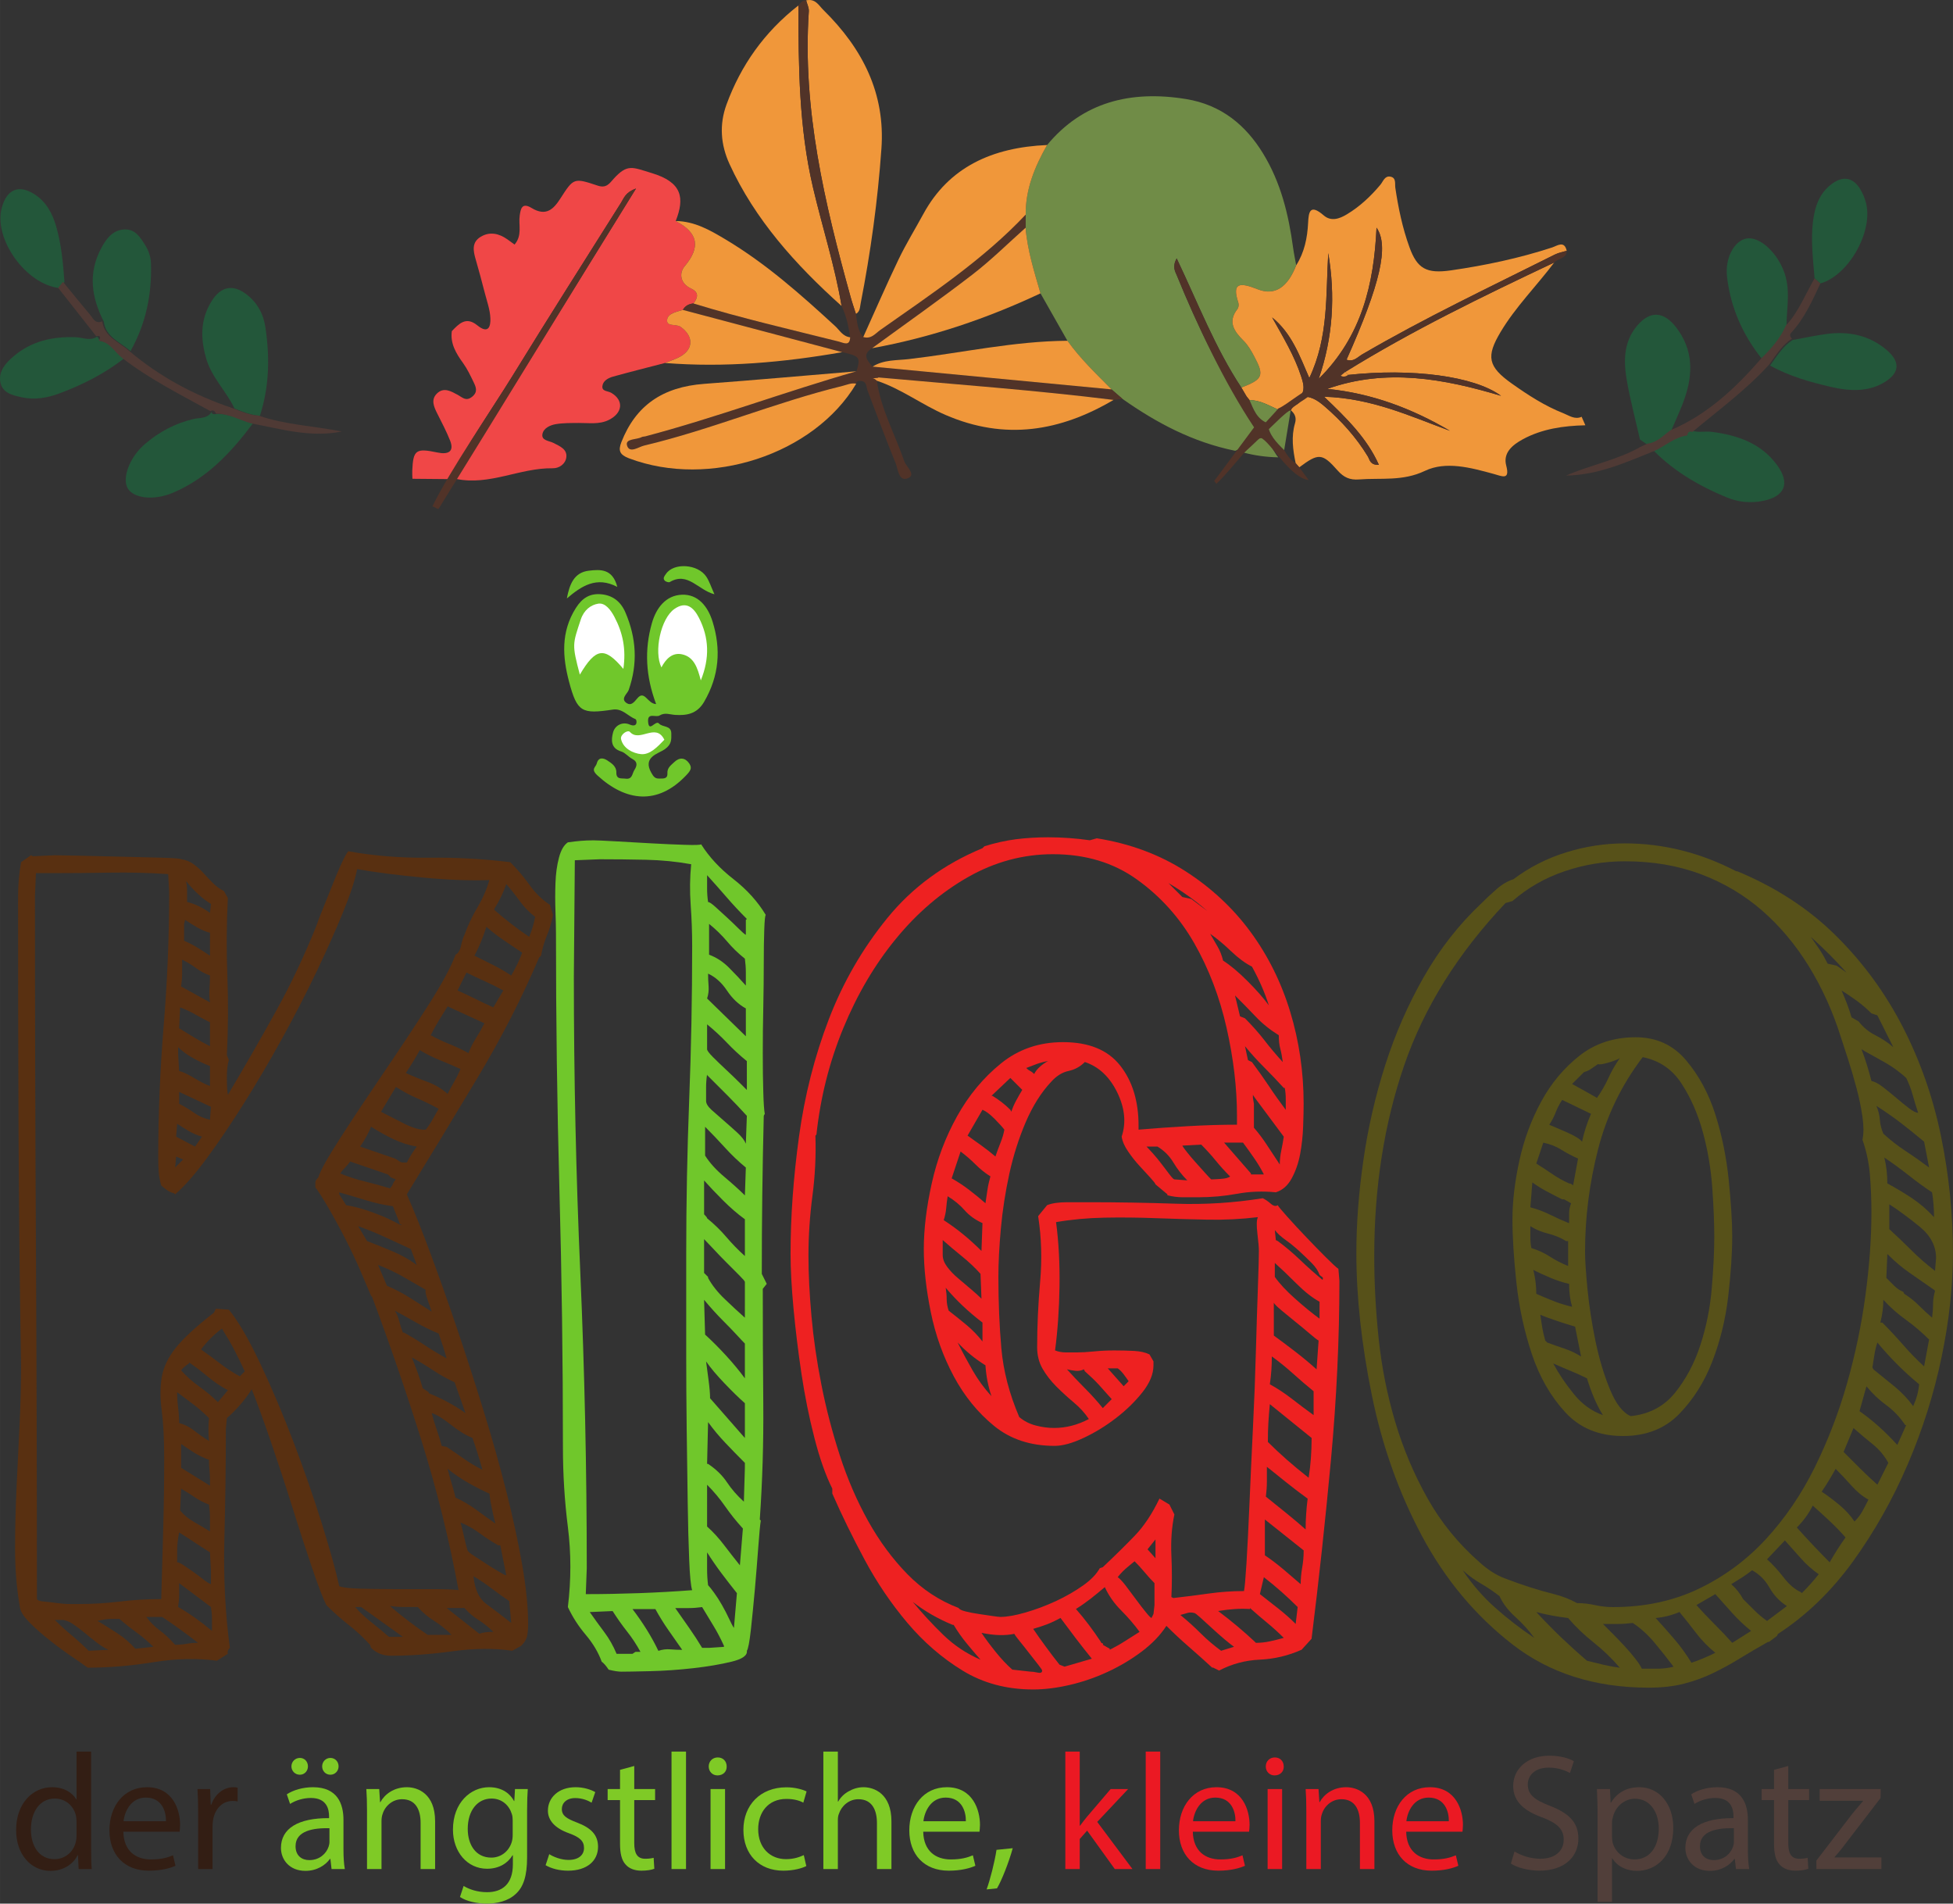 <?xml version="1.0" encoding="UTF-8"?>
<svg width="297.89pt" height="290.33pt" version="1.2" viewBox="0 0 317.75 309.69" xmlns="http://www.w3.org/2000/svg" xmlns:xlink="http://www.w3.org/1999/xlink"><rect x="0" y="0" width="317.75" height="309.69" fill="#333333" stroke="none"/><defs><symbol id="w" overflow="visible"></symbol><symbol id="i" overflow="visible"></symbol><symbol id="h" overflow="visible"></symbol><symbol id="b" overflow="visible"></symbol><symbol id="v" overflow="visible"><path d="m10.844-19.109v7.781h-0.047c-0.594-1.047-1.938-1.984-3.938-1.984-3.172 0-5.859 2.656-5.844 6.984 0 3.953 2.422 6.625 5.578 6.625 2.125 0 3.719-1.109 4.438-2.562h0.047l0.109 2.266h2.125c-0.078-0.891-0.094-2.203-0.094-3.359v-15.75zm0 13.641c0 0.391-0.031 0.703-0.109 1.031-0.422 1.781-1.875 2.828-3.469 2.828-2.562 0-3.844-2.188-3.844-4.828 0-2.875 1.453-5.031 3.891-5.031 1.781 0 3.078 1.25 3.422 2.75 0.078 0.297 0.109 0.703 0.109 1z"/></symbol><symbol id="a" overflow="visible"><path d="m12.438-6.078c0.016-0.25 0.078-0.625 0.078-1.109 0-2.391-1.141-6.125-5.391-6.125-3.781 0-6.109 3.094-6.109 7.016s2.406 6.562 6.406 6.562c2.078 0 3.5-0.422 4.344-0.797l-0.406-1.703c-0.891 0.375-1.922 0.672-3.609 0.672-2.375 0-4.406-1.312-4.469-4.516zm-9.125-1.703c0.188-1.641 1.234-3.844 3.625-3.844 2.672 0 3.312 2.344 3.281 3.844z"/></symbol><symbol id="m" overflow="visible"><path d="m1.969 0h2.344v-6.938c0-0.406 0.047-0.781 0.094-1.109 0.328-1.781 1.516-3.031 3.188-3.031 0.312 0 0.562 0.016 0.797 0.078v-2.234c-0.219-0.062-0.406-0.078-0.672-0.078-1.578 0-3.016 1.094-3.609 2.844h-0.094l-0.094-2.547h-2.062c0.078 1.203 0.109 2.516 0.109 4.062z"/></symbol><symbol id="c" overflow="visible"></symbol><symbol id="l" overflow="visible"><path d="m11.328 0c-0.156-0.891-0.219-1.984-0.219-3.125v-4.859c0-2.609-0.969-5.328-4.953-5.328-1.641 0-3.203 0.453-4.266 1.156l0.531 1.562c0.922-0.594 2.172-0.969 3.391-0.969 2.656 0 2.953 1.938 2.953 3v0.281c-5.031-0.031-7.828 1.688-7.828 4.844 0 1.875 1.344 3.734 3.984 3.734 1.859 0 3.25-0.922 3.984-1.938h0.078l0.188 1.641zm-2.5-4.391c0 0.25-0.062 0.516-0.141 0.766-0.375 1.094-1.453 2.172-3.141 2.172-1.219 0-2.234-0.719-2.234-2.266 0-2.531 2.938-2.984 5.516-2.922zm-4.812-10.953c0.781 0 1.312-0.641 1.312-1.359 0-0.781-0.562-1.375-1.312-1.375-0.766 0-1.375 0.609-1.375 1.375 0 0.719 0.562 1.359 1.375 1.359zm4.969 0c0.781 0 1.328-0.641 1.328-1.359 0-0.781-0.578-1.375-1.328-1.375s-1.344 0.609-1.344 1.375c0 0.719 0.531 1.359 1.344 1.359z"/></symbol><symbol id="e" overflow="visible"><path d="m1.969 0h2.359v-7.828c0-0.406 0.062-0.812 0.172-1.109 0.391-1.312 1.609-2.422 3.172-2.422 2.234 0 3.016 1.75 3.016 3.859v7.5h2.359v-7.781c0-4.469-2.797-5.531-4.594-5.531-2.156 0-3.656 1.203-4.312 2.438h-0.047l-0.141-2.141h-2.094c0.078 1.062 0.109 2.172 0.109 3.516z"/></symbol><symbol id="k" overflow="visible"><path d="m11.109-13.016-0.109 1.953h-0.047c-0.562-1.078-1.812-2.25-4.062-2.25-2.984 0-5.875 2.5-5.875 6.906 0 3.609 2.328 6.359 5.547 6.359 2.016 0 3.422-0.969 4.141-2.188h0.062v1.453c-5e-6 3.281-1.781 4.547-4.203 4.547-1.609 0-2.953-0.484-3.812-1.016l-0.594 1.797c1.047 0.703 2.766 1.078 4.328 1.078 1.641 0 3.469-0.375 4.734-1.562 1.266-1.125 1.859-2.953 1.859-5.953v-7.547c0-1.594 0.047-2.641 0.109-3.578zm-0.375 7.469c0 0.406-0.047 0.859-0.188 1.266-0.516 1.516-1.828 2.422-3.281 2.422-2.562 0-3.844-2.125-3.844-4.672 0-3.016 1.609-4.938 3.875-4.938 1.719 0 2.875 1.141 3.297 2.516 0.109 0.312 0.141 0.672 0.141 1.062z"/></symbol><symbol id="j" overflow="visible"><path d="m1.047-0.625c0.922 0.547 2.234 0.891 3.656 0.891 3.094 0 4.875-1.609 4.875-3.891 0-1.938-1.156-3.078-3.422-3.938-1.688-0.641-2.469-1.125-2.469-2.203 0-0.969 0.781-1.781 2.172-1.781 1.219 0 2.156 0.438 2.672 0.75l0.594-1.719c-0.734-0.422-1.891-0.797-3.203-0.797-2.797 0-4.5 1.719-4.5 3.812 0 1.562 1.109 2.859 3.453 3.688 1.75 0.641 2.422 1.266 2.422 2.391 0 1.078-0.812 1.938-2.531 1.938-1.188 0-2.422-0.484-3.125-0.938z"/></symbol><symbol id="d" overflow="visible"><path d="m2.5-16.141v3.125h-2.016v1.797h2.016v7.109c0 1.531 0.25 2.688 0.922 3.391 0.562 0.641 1.453 0.984 2.547 0.984 0.922 0 1.641-0.125 2.109-0.312l-0.109-1.781c-0.297 0.078-0.766 0.156-1.375 0.156-1.312 0-1.781-0.906-1.781-2.531v-7.016h3.391v-1.797h-3.391v-3.75z"/></symbol><symbol id="g" overflow="visible"><path d="m1.969 0h2.359v-19.109h-2.359z"/></symbol><symbol id="f" overflow="visible"><path d="m4.328 0v-13.016h-2.359v13.016zm-1.188-18.156c-0.859 0-1.469 0.641-1.469 1.469 0 0.812 0.594 1.453 1.422 1.453 0.938 0 1.531-0.641 1.5-1.453 0-0.828-0.562-1.469-1.453-1.469z"/></symbol><symbol id="u" overflow="visible"><path d="m10.844-2.266c-0.672 0.297-1.562 0.656-2.906 0.656-2.578 0-4.516-1.859-4.516-4.875 0-2.719 1.609-4.922 4.594-4.922 1.297 0 2.188 0.297 2.75 0.609l0.531-1.828c-0.641-0.312-1.875-0.672-3.281-0.672-4.25 0-7 2.906-7 6.922 0 3.984 2.562 6.641 6.484 6.641 1.75 0 3.125-0.422 3.75-0.75z"/></symbol><symbol id="t" overflow="visible"><path d="m1.969 0h2.359v-7.859c0-0.453 0.031-0.797 0.172-1.125 0.422-1.297 1.641-2.375 3.172-2.375 2.234 0 3.016 1.781 3.016 3.875v7.484h2.359v-7.75c0-4.5-2.797-5.562-4.547-5.562-0.891 0-1.719 0.266-2.422 0.672-0.719 0.391-1.312 0.984-1.688 1.656h-0.062v-8.125h-2.359z"/></symbol><symbol id="s" overflow="visible"><path d="m2.125 3.141c0.75-1.25 1.938-4.25 2.562-6.531l-2.641 0.266c-0.297 1.969-1.031 4.844-1.609 6.438z"/></symbol><symbol id="r" overflow="visible"><path d="m4.312-19.109h-2.344v19.109h2.344v-4.891l1.203-1.359 4.5 6.25h2.875l-5.734-7.672 5.031-5.344h-2.844l-3.828 4.484c-0.375 0.453-0.828 1.031-1.156 1.484h-0.047z"/></symbol><symbol id="q" overflow="visible"><path d="m1.125-0.891c0.969 0.656 2.891 1.156 4.641 1.156 4.266 0 6.344-2.422 6.344-5.219 0-2.656-1.562-4.141-4.625-5.328-2.5-0.969-3.609-1.797-3.609-3.5 0-1.234 0.938-2.719 3.422-2.719 1.641 0 2.844 0.547 3.438 0.875l0.641-1.922c-0.797-0.453-2.141-0.891-4-0.891-3.531 0-5.875 2.109-5.875 4.938 0 2.547 1.844 4.078 4.797 5.125 2.453 0.953 3.422 1.922 3.422 3.609 0 1.828-1.406 3.094-3.797 3.094-1.609 0-3.156-0.531-4.203-1.188z"/></symbol><symbol id="p" overflow="visible"><path d="m1.969 5.328h2.344v-7.078h0.047c0.781 1.297 2.281 2.047 4.016 2.047 3.062 0 5.906-2.312 5.906-7 0-3.953-2.359-6.609-5.516-6.609-2.125 0-3.656 0.938-4.625 2.516h-0.047l-0.109-2.219h-2.125c0.047 1.234 0.109 2.578 0.109 4.25zm2.344-12.859c0-0.328 0.078-0.672 0.156-0.969 0.453-1.781 1.969-2.938 3.578-2.938 2.5 0 3.875 2.234 3.875 4.844 0 2.984-1.453 5.031-3.953 5.031-1.703 0-3.125-1.125-3.562-2.766-0.047-0.297-0.094-0.625-0.094-0.969z"/></symbol><symbol id="o" overflow="visible"><path d="m11.328 0c-0.156-0.891-0.219-1.984-0.219-3.125v-4.859c0-2.609-0.969-5.328-4.953-5.328-1.641 0-3.203 0.453-4.266 1.156l0.531 1.562c0.922-0.594 2.172-0.969 3.391-0.969 2.656 0 2.953 1.938 2.953 3v0.281c-5.031-0.031-7.828 1.688-7.828 4.844 0 1.875 1.344 3.734 3.984 3.734 1.859 0 3.25-0.922 3.984-1.938h0.078l0.188 1.641zm-2.5-4.391c0 0.25-0.062 0.516-0.141 0.766-0.375 1.094-1.453 2.172-3.141 2.172-1.219 0-2.234-0.719-2.234-2.266 0-2.531 2.938-2.984 5.516-2.922z"/></symbol><symbol id="n" overflow="visible"><path d="m0.484 0h10.578v-1.891h-7.625v-0.047c0.594-0.672 1.141-1.312 1.672-2.047l5.812-7.562 0.031-1.469h-9.938v1.906h7.062v0.047c-0.594 0.703-1.141 1.328-1.703 2.016l-5.891 7.672z"/></symbol></defs><g><g><path d="m87.061 149.16c-0.973-0.754-1.812-1.617-2.508-2.586-0.707-0.973-1.434-1.887-2.188-2.75-0.43 1.293-1.078 2.641-1.941 4.043v0.16c0.863 0.758 1.781 1.512 2.75 2.266 0.973 0.754 1.941 1.457 2.914 2.106 0.426-0.973 0.75-2.051 0.973-3.238m-3.887 9.543c0.754-1.293 1.348-2.531 1.781-3.719-0.973-0.648-1.969-1.32-2.996-2.023-1.023-0.699-1.969-1.426-2.828-2.184-0.539 1.727-1.188 3.293-1.941 4.691 1.078 0.543 2.102 1.051 3.074 1.539 0.973 0.484 1.941 1.051 2.91 1.695m-6.148 97.715c0.219 2.156 0.918 3.668 2.106 4.527 1.188 0.863 2.531 1.891 4.043 3.074l-0.324-3.555c-0.969-0.648-1.914-1.324-2.828-2.023-0.918-0.703-1.914-1.379-2.996-2.023m5.34-0.16-0.969-4.856h-0.324c-0.969-0.539-1.969-1.184-2.992-1.941-1.027-0.754-2.082-1.348-3.156-1.781 0.215 0.758 0.406 1.512 0.566 2.266 0.164 0.758 0.348 1.516 0.566 2.269 0.105 0.215 0.457 0.508 1.051 0.887 0.594 0.379 1.215 0.785 1.863 1.215 0.648 0.43 1.293 0.832 1.941 1.211 0.645 0.379 1.074 0.621 1.293 0.73zm-0.484-95.125c-0.969-0.539-1.941-1.023-2.91-1.457-0.973-0.43-2-0.914-3.078-1.457l-1.453 2.914c0.973 0.434 1.938 0.891 2.91 1.375 0.973 0.484 1.941 0.945 2.914 1.375zm-7.766 82.504c1.184 0.543 2.289 1.188 3.316 1.941 1.023 0.758 2.074 1.512 3.156 2.266-0.219-0.863-0.406-1.672-0.566-2.426-0.16-0.754-0.301-1.562-0.402-2.43-1.191-0.535-2.352-1.133-3.484-1.777-1.133-0.648-2.234-1.398-3.312-2.266 0.215 0.867 0.426 1.645 0.645 2.348 0.215 0.703 0.434 1.48 0.648 2.344m3.883 22.164c0.43-0.219 1.184-0.324 2.266-0.324-0.758-0.754-1.566-1.402-2.426-1.941-0.867-0.539-1.621-1.188-2.266-1.941h-2.91zm-5.336-30.414c0.969 0.648 1.91 1.293 2.828 1.941 0.914 0.645 1.918 1.242 2.996 1.777-0.543-1.938-1.078-3.664-1.621-5.176-1.078-0.426-2.262-1.156-3.559-2.184-1.293-1.023-2.32-1.641-3.074-1.859 0.219 0.863 0.484 1.754 0.809 2.668 0.324 0.918 0.594 1.809 0.809 2.668zm3.555-64.062c0.324-0.863 0.73-1.672 1.215-2.426 0.484-0.754 0.941-1.562 1.375-2.43l-5.984-2.75c-0.539 0.867-1.027 1.648-1.457 2.348-0.43 0.703-0.863 1.484-1.297 2.348 0.973 0.539 1.996 1.023 3.078 1.453 1.074 0.434 2.098 0.918 3.07 1.457m-6.469 55.328c2.156 0.863 4.152 1.938 5.984 3.234l-1.777-5.016c-1.188-0.539-2.348-1.188-3.481-1.941-1.133-0.754-2.289-1.457-3.477-2.102 0.75 1.836 1.348 3.504 1.777 5.016l0.973 0.645zm3.074-48.695c0.324-0.648 0.672-1.293 1.051-1.941s0.73-1.348 1.051-2.102c-1.188-0.539-2.32-1.027-3.394-1.457-1.078-0.43-2.16-0.969-3.238-1.617-0.645 1.188-1.402 2.426-2.266 3.719 1.184 0.539 2.371 1.027 3.559 1.457 1.188 0.434 2.266 1.078 3.238 1.941m-7.117 38.824c1.184 0.648 2.34 1.352 3.473 2.106 1.133 0.754 2.293 1.453 3.484 2.102-0.328-1.184-0.758-2.531-1.297-4.043-1.297-0.539-2.508-1.133-3.637-1.781-1.137-0.648-2.293-1.293-3.484-1.941 0.328 0.543 0.57 1.133 0.73 1.781 0.16 0.648 0.352 1.238 0.566 1.777zm7.762 49.18c-0.863-0.863-1.805-1.617-2.828-2.266-1.027-0.645-1.918-1.398-2.672-2.262h-2.262c-0.758 0-1.512-0.059-2.266-0.164 0.859 0.754 1.859 1.566 2.992 2.426 1.133 0.863 2.184 1.621 3.152 2.266zm-4.207-82.18c0.43-0.539 0.809-1.105 1.137-1.699 0.32-0.59 0.645-1.156 0.969-1.699-1.188-0.648-2.344-1.215-3.481-1.699-1.129-0.484-2.293-1.105-3.477-1.859l-2.426 4.043c0.863 0.434 2.019 1.027 3.481 1.781 1.453 0.754 2.609 1.133 3.477 1.133zm-6.309 25.398c1.293 0.539 2.535 1.188 3.723 1.941 1.184 0.754 2.367 1.512 3.559 2.262-0.109-0.32-0.324-0.941-0.648-1.859-0.324-0.914-0.43-1.48-0.324-1.695-1.293-0.754-2.559-1.484-3.797-2.188-1.246-0.699-2.566-1.316-3.965-1.859zm3.238-20.062c0.215-0.426 0.457-0.859 0.727-1.293 0.27-0.43 0.566-0.859 0.887-1.293-1.289-0.215-2.559-0.621-3.801-1.215-1.238-0.59-2.453-1.266-3.637-2.019-0.434 1.078-1.027 2.156-1.781 3.234l5.66 1.941c0.219 0.109 0.434 0.242 0.648 0.402 0.219 0.164 0.434 0.242 0.648 0.242zm-6.473 12.781c1.402 0.543 2.805 1.109 4.207 1.699 1.402 0.594 2.695 1.32 3.879 2.184l-0.969-2.586c-1.398-0.648-2.805-1.297-4.207-1.945-1.398-0.645-2.856-1.234-4.363-1.777zm5.824 64.387-6.793-4.852h-0.973c0.754 0.863 1.645 1.699 2.672 2.508 1.023 0.809 1.965 1.59 2.828 2.344zm-8.574-77.328c-0.219 0.324-0.484 0.648-0.809 0.969-0.324 0.324-0.594 0.648-0.809 0.973 1.293 0.543 2.613 0.969 3.961 1.293s2.723 0.703 4.129 1.133c0.215-0.215 0.375-0.457 0.484-0.727 0.105-0.27 0.27-0.512 0.484-0.73l-0.809-0.32-0.484-0.484zm-0.645 7.117c1.508 0.219 3.34 0.758 5.5 1.617 1.074 0.434 2.207 0.973 3.394 1.621 0.109 0 0.137-0.027 0.082-0.082-0.055-0.055-0.137-0.082-0.242-0.082l-0.164-0.484-0.969-2.426c-1.512-0.215-2.969-0.539-4.367-0.973-1.402-0.43-2.859-0.859-4.367-1.293v0.324zm-16.504 27.016c-0.539-1.184-1.109-2.344-1.699-3.477-0.594-1.133-1.27-2.289-2.019-3.477-1.297 0.969-2.43 2.102-3.398 3.398 1.078 0.754 2.102 1.508 3.074 2.262 0.969 0.758 2.047 1.457 3.234 2.106zm-5.5-76.031c-1.402-0.863-2.75-2.106-4.043-3.723 0.102 0.543 0.16 1.109 0.16 1.699v1.699c1.293 0.324 2.535 0.918 3.723 1.777zm-0.16 4.691c-0.758-0.215-1.457-0.512-2.106-0.891-0.645-0.375-1.297-0.781-1.938-1.211l-0.164 0.645v2.75c0.754 0.324 1.48 0.703 2.184 1.133 0.699 0.434 1.375 0.863 2.023 1.293zm-0.16 85.742c-0.867-0.324-1.648-0.703-2.352-1.133-0.699-0.43-1.43-0.918-2.184-1.457v3.883l4.695 2.91v-0.969c0-0.539-0.031-1.078-0.082-1.621-0.055-0.535-0.078-1.074-0.078-1.613m-3.242-15.695c-0.641 0.434-1.078 0.809-1.293 1.133 0.863 0.973 1.863 1.863 2.996 2.668 1.133 0.809 2.129 1.648 2.992 2.512l1.617-1.945c-1.188-0.645-2.266-1.371-3.234-2.184-0.973-0.809-1.996-1.59-3.078-2.344zm3.402-58.723c-0.109-0.754-0.137-1.48-0.082-2.184 0.051-0.703 0.082-1.43 0.082-2.188-0.867-0.32-1.621-0.727-2.269-1.211-0.645-0.484-1.398-0.945-2.262-1.375v2.184c0 0.703-0.055 1.43-0.164 2.184zm-4.856 82.664c0.648 0.758 1.402 1.379 2.266 1.863 0.863 0.484 1.723 0.996 2.59 1.535v-2.184c0-0.699-0.055-1.43-0.16-2.184-0.867-0.324-1.648-0.73-2.352-1.211-0.699-0.484-1.43-0.945-2.184-1.379zm-0.16-66.164c0.863 0.434 1.668 0.918 2.426 1.457 0.754 0.539 1.617 0.918 2.59 1.133l0.16-2.106-5.176-2.426zm0-12.293c0.863 0.539 1.695 1.051 2.504 1.535 0.812 0.484 1.645 0.945 2.512 1.375v-3.883c-0.867-0.43-1.676-0.859-2.43-1.293-0.754-0.43-1.562-0.809-2.426-1.133zm0 90.27v1.941c0 0.648-0.059 1.293-0.164 1.941 1.727 0.973 3.559 2.262 5.504 3.883v-1.945c0-0.645-0.059-1.289-0.164-1.938zm0-83.312c0.535 0.105 1.348 0.48 2.426 1.129 1.074 0.648 1.941 1.082 2.59 1.297v-3.238c-0.867-0.324-1.781-0.754-2.75-1.293-0.973-0.539-1.781-1.133-2.43-1.781v1.137zm-0.324 79.914c0.215 0 0.566 0.164 1.051 0.484 0.484 0.324 0.996 0.676 1.539 1.055 0.539 0.375 1.074 0.781 1.613 1.211 0.543 0.43 0.977 0.699 1.297 0.809v-2.102l-0.16-3.074c-0.867-0.539-1.699-1.074-2.512-1.617-0.809-0.539-1.641-1.078-2.504-1.617-0.109 0.539-0.191 1.051-0.242 1.535-0.059 0.488-0.082 1-0.082 1.539zm5.18-23.457c-0.867-0.859-1.727-1.617-2.59-2.266-0.867-0.645-1.73-1.293-2.59-1.941 0 0.863 0.055 1.699 0.16 2.508 0.105 0.809 0.164 1.645 0.164 2.508 0.863 0.219 1.668 0.621 2.426 1.215 0.754 0.594 1.562 1.16 2.43 1.695-0.113-1.184-0.113-2.422 0-3.719m-1.137-45.781c-0.754-0.215-1.453-0.512-2.106-0.891-0.641-0.375-1.293-0.781-1.938-1.215l-0.16 2.106 3.07 1.617zm-3.074 3.719-1.129-0.484-0.164 1.777zm-1.293 78.945c0.648 0 1.27-0.055 1.859-0.16 0.594-0.109 1.215-0.16 1.863-0.16-0.973-0.758-1.941-1.484-2.914-2.184-0.969-0.703-1.941-1.379-2.91-2.023h-2.59c0.648 0.859 1.375 1.59 2.184 2.184 0.809 0.594 1.59 1.32 2.348 2.184zm-10.355-4.207c-0.645 0-1.398 0.109-2.262 0.324 1.078 0.648 2.156 1.32 3.234 2.023 1.078 0.699 2.047 1.539 2.914 2.508l2.91-0.324c-0.863-0.863-1.777-1.645-2.75-2.348-0.969-0.699-1.891-1.426-2.75-2.184zm-9.219 0.164c0.863 0.863 1.781 1.699 2.746 2.508 0.973 0.809 1.891 1.645 2.754 2.508l3.238-0.16c-0.543-0.219-1.164-0.598-1.863-1.133-0.703-0.539-1.375-1.078-2.019-1.617-0.648-0.543-1.297-1.027-1.945-1.461-0.645-0.43-1.242-0.645-1.777-0.645zm28.312-50.473c1.508 1.836 3.207 4.746 5.094 8.734 1.887 3.992 3.695 8.254 5.422 12.781 1.719 4.527 3.258 8.953 4.609 13.266 1.348 4.312 2.289 7.711 2.832 10.191 0.43 0.215 1.508 0.348 3.234 0.406 1.727 0.051 3.641 0.082 5.742 0.082h6.144c1.996 0 3.426 0.051 4.293 0.16-1.516-8.195-3.512-16.258-5.988-24.188-2.484-7.926-5.176-15.773-8.086-23.539l-0.164-0.16c-0.324-0.754-0.863-2.023-1.617-3.801-0.758-1.781-1.621-3.613-2.59-5.5s-1.914-3.613-2.828-5.176c-0.918-1.566-1.598-2.617-2.023-3.156v-0.809c0-0.215 0.16-0.488 0.484-0.809 0.32-1.078 1.508-3.211 3.559-6.391 2.047-3.18 4.34-6.633 6.871-10.355 2.535-3.719 4.965-7.387 7.285-11 2.316-3.613 3.856-6.441 4.609-8.492 0.43-0.215 0.727-0.699 0.887-1.457 0.164-0.754 0.352-1.348 0.57-1.777 0.539-1.512 1.238-2.992 2.102-4.449s1.508-2.938 1.945-4.449c-3.133 0.109-6.715-0.027-10.762-0.406-4.043-0.375-7.629-0.832-10.758-1.375-0.324 1.727-1.078 4.047-2.266 6.957-1.188 2.914-2.617 6.121-4.285 9.625-1.676 3.508-3.535 7.117-5.582 10.84-2.051 3.719-4.125 7.254-6.231 10.598-2.102 3.344-4.121 6.336-6.066 8.977-1.941 2.644-3.664 4.609-5.176 5.906l-0.16-0.164c-0.434-0.105-0.84-0.297-1.215-0.562-0.379-0.27-0.672-0.516-0.891-0.73-0.215-0.754-0.352-1.48-0.406-2.184-0.051-0.699-0.078-1.48-0.078-2.348 0-7.117 0.297-14.289 0.891-21.516 0.59-7.223 0.891-14.449 0.891-21.676l-0.164-2.914c-3.129-0.215-6.281-0.293-9.461-0.242-3.184 0.055-6.336 0.082-9.465 0.082h-2.59l-0.16 3.719c0 19.199 0.055 38.289 0.16 57.27 0.105 18.984 0.16 38.02 0.16 57.109 0.105 0.211 0.484 0.348 1.133 0.402 0.648 0.055 1.348 0.133 2.106 0.242 0.75 0.105 1.48 0.16 2.18 0.16h1.375c2.269 0 4.504-0.133 6.715-0.402 2.215-0.27 4.449-0.402 6.715-0.402 0.105-3.777 0.219-7.578 0.324-11.406 0.109-3.828 0.16-7.629 0.16-11.406 0-3.234-0.137-5.848-0.402-7.844-0.27-1.996-0.27-3.805 0-5.418 0.266-1.621 1.023-3.211 2.266-4.777 1.238-1.562 3.312-3.477 6.227-5.742l0.324-0.645zm52.738-64.227c-0.219 1.191-0.543 2.293-0.973 3.316-0.43 1.027-0.754 2.133-0.969 3.316l-0.324 0.324c-2.805 6.578-6.148 13.105-10.031 19.574-3.883 6.473-7.711 12.781-11.484 18.93 1.184 2.695 2.481 5.934 3.879 9.707 1.402 3.777 2.836 7.82 4.289 12.133 1.457 4.312 2.887 8.734 4.289 13.266 1.398 4.527 2.641 8.926 3.719 13.184 1.078 4.262 1.941 8.25 2.59 11.969 0.645 3.723 0.969 6.93 0.969 9.625 0 0.758-0.055 1.402-0.16 1.945-0.109 0.539-0.434 1.074-0.969 1.617l-1.461 0.809c-2.91-0.434-6.144-0.406-9.703 0.082-3.562 0.484-6.906 0.727-10.031 0.727-1.293 0-2.371-0.43-3.234-1.293l-0.164-0.488c-1.078-1.188-2.238-2.262-3.477-3.234-1.242-0.973-2.453-2.047-3.641-3.234-0.539-1.082-1.324-3.129-2.348-6.148-1.027-3.016-2.102-6.332-3.234-9.949-1.129-3.609-2.293-7.141-3.477-10.598-1.188-3.449-2.215-6.254-3.074-8.41-0.539 0.863-1.16 1.699-1.863 2.508-0.699 0.809-1.426 1.539-2.18 2.184l-0.164 1.777c0 5.719-0.082 11.676-0.242 17.879-0.16 6.199 0.133 12.105 0.891 17.715-0.324 0.324-0.43 0.648-0.324 0.969l-1.781 1.133c-3.234-0.43-6.688-0.352-10.352 0.242-3.668 0.594-7.227 0.891-10.676 0.891-0.43-0.324-1.242-0.891-2.43-1.699-1.188-0.809-2.402-1.699-3.637-2.668-1.242-0.973-2.348-1.941-3.32-2.914-0.965-0.969-1.508-1.777-1.613-2.426-0.543-3.019-0.812-6.203-0.812-9.543 0-3.344 0.082-6.715 0.242-10.113 0.164-3.394 0.324-6.766 0.488-10.109 0.16-3.344 0.242-6.578 0.242-9.707-0.219-12.723-0.352-25.422-0.406-38.098-0.055-12.672-0.078-25.371-0.078-38.098 0-1.941 0.16-3.828 0.484-5.664l1.617-1.129 0.324 0.16 3.559-0.16c0.648 0 2.047 0.027 4.207 0.078 2.156 0.055 4.418 0.109 6.793 0.16 2.371 0.059 4.531 0.109 6.473 0.164 1.941 0.055 2.965 0.137 3.07 0.242 0.754 0.109 1.434 0.379 2.023 0.809 0.594 0.434 1.133 0.918 1.621 1.457 0.484 0.539 0.996 1.078 1.535 1.617 0.539 0.543 1.133 0.969 1.777 1.293l0.648 1.133c-0.219 4.316-0.242 8.574-0.078 12.781 0.16 4.207 0.133 8.469-0.082 12.781l0.324 0.809c-0.219 0.645-0.324 1.59-0.324 2.828 0 1.242 0.055 2.188 0.16 2.832 2.695-4.527 5.285-9.031 7.766-13.508 2.481-4.473 4.691-9.141 6.633-13.992 0.215-0.648 0.566-1.562 1.051-2.75 0.484-1.188 0.973-2.398 1.457-3.641 0.484-1.238 0.973-2.398 1.457-3.481 0.48-1.074 0.891-1.832 1.211-2.262 4.207 0.754 8.574 1.105 13.105 1.051 4.531-0.055 8.949 0.188 13.266 0.727 1.184 1.191 2.234 2.43 3.152 3.723 0.914 1.293 2.023 2.375 3.316 3.234z" fill="#593011"/><path d="m121.19 155.96c-1.082-0.859-2.055-1.805-2.914-2.828-0.867-1.023-1.836-1.969-2.91-2.832v5.016c1.184 0.43 2.262 1.133 3.234 2.102 0.969 0.973 1.887 1.941 2.746 2.914v-2.184c0-0.703-0.055-1.43-0.156-2.188m-5.988 101.92c0.215 0.219 0.539 0.621 0.969 1.215 0.434 0.594 0.867 1.266 1.297 2.023 0.43 0.754 0.809 1.48 1.133 2.184 0.32 0.699 0.59 1.215 0.809 1.535l0.484-5.66c-0.863-1.078-1.699-2.16-2.508-3.234-0.809-1.082-1.594-2.211-2.344-3.398v2.668c0 0.914 0.051 1.805 0.16 2.668m-0.16-9.543c0.969 0.863 1.883 1.863 2.746 2.996 0.863 1.129 1.727 2.238 2.59 3.312l0.488-5.984c-1.082-1.184-2.051-2.398-2.914-3.641-0.863-1.238-1.836-2.398-2.91-3.477zm0-10.191h0.16c1.293 0.863 2.316 1.859 3.074 2.992 0.754 1.133 1.672 2.184 2.75 3.156l0.164-5.5v-0.809c-1.082-1.078-2.133-2.156-3.156-3.238-1.027-1.074-1.969-2.207-2.832-3.398zm6.469-65.52c-1.188-0.969-2.262-1.965-3.234-2.992-0.973-1.023-2.051-2.023-3.234-2.992v4.043c0 0.219 0.324 0.648 0.969 1.297 0.648 0.645 1.375 1.348 2.184 2.102 0.812 0.754 1.539 1.457 2.184 2.102 0.648 0.648 1.023 1.027 1.133 1.133zm-0.164-8.574c-1.184-0.645-2.211-1.617-3.07-2.91-0.867-1.293-1.891-2.211-3.074-2.75 0 0.645 0.023 1.32 0.082 2.019 0.051 0.703-0.027 1.375-0.242 2.023l6.305 6.148zm0.164-14.559c-1.188-1.188-2.293-2.371-3.316-3.559-1.027-1.188-2.078-2.371-3.152-3.559v2.184c0 0.703 0.051 1.43 0.16 2.184 0.215 0 0.621 0.27 1.211 0.809 0.594 0.539 1.215 1.105 1.863 1.699 0.645 0.594 1.266 1.188 1.859 1.777 0.59 0.594 0.996 0.945 1.211 1.055v-2.43zm-0.32 78.785c-0.973-0.863-2.078-1.941-3.316-3.238-1.242-1.289-2.242-2.477-2.996-3.559 0.105 0.867 0.246 1.891 0.406 3.074 0.16 1.191 0.242 2.16 0.242 2.914l5.664 6.469zm0.32-46.754c-1.078-1.188-2.133-2.289-3.152-3.316-1.027-1.023-2.133-2.129-3.316-3.316v-0.16c-0.109 0.754-0.164 1.48-0.164 2.184v2.184c0 0.43 0.297 0.918 0.887 1.457 0.598 0.539 1.273 1.129 2.023 1.777 0.754 0.648 1.48 1.297 2.184 1.941 0.703 0.648 1.16 1.242 1.375 1.781zm-0.164 8.414c-1.184-0.973-2.316-2.047-3.394-3.238-1.078-1.184-2.16-2.316-3.234-3.394v4.688c0.754 1.191 1.801 2.348 3.156 3.481 1.344 1.133 2.449 2.133 3.316 2.992zm-6.629 27.176c1.074 0.973 2.207 2.106 3.398 3.398 1.184 1.293 2.207 2.535 3.074 3.719v-5.66c-0.223-0.215-0.648-0.672-1.297-1.375-0.645-0.699-1.402-1.48-2.266-2.348-0.969-0.969-1.996-2.102-3.074-3.394zm6.473-8.574c0-0.105-0.301-0.457-0.895-1.051-0.59-0.59-1.266-1.266-2.019-2.023-0.758-0.754-1.484-1.508-2.184-2.266-0.707-0.75-1.215-1.293-1.539-1.617v5.5l0.648 0.648v0.164c0.648 1.188 1.562 2.344 2.75 3.473 1.184 1.137 2.266 2.133 3.238 2.996zm0-10.191c-1.191-0.859-2.375-1.887-3.562-3.074s-2.211-2.262-3.074-3.234v5.5c0.324 0.324 0.488 0.539 0.488 0.648 1.184 0.969 2.238 1.996 3.152 3.074 0.918 1.078 1.914 2.102 2.996 3.07zm-3.402 69.562v-0.16c-0.539-1.188-1.105-2.266-1.695-3.234-0.594-0.973-1.215-1.996-1.859-3.074-0.758 0.105-1.484 0.16-2.184 0.16h-2.188c0.754 1.078 1.512 2.156 2.266 3.234 0.754 1.078 1.457 2.156 2.106 3.238h1.133zm-10.672 0.648c0.645-0.219 1.293-0.297 1.938-0.242 0.648 0.055 1.293 0.082 1.941 0.082-0.754-1.082-1.512-2.16-2.266-3.238-0.754-1.078-1.453-2.211-2.102-3.394h-3.723c1.727 2.262 3.129 4.527 4.211 6.793m-2.914 0.164c-0.648-1.191-1.375-2.297-2.188-3.32-0.805-1.023-1.59-2.129-2.344-3.316l-3.719 0.164c0.75 1.074 1.535 2.156 2.344 3.234 0.809 1.078 1.484 2.266 2.023 3.559h2.586l0.484-0.32zm8.25-128.13c-2.371-0.43-4.828-0.672-7.359-0.727-2.539-0.055-5.047-0.082-7.523-0.082l-4.047 0.16-0.16 18.93c0 16.18 0.348 32.25 1.051 48.207 0.699 15.965 1.051 31.98 1.051 48.051l-0.16 4.203c2.805 0 5.688-0.055 8.656-0.16 2.965-0.109 5.848-0.27 8.652-0.484-0.215-0.648-0.379-2.293-0.484-4.938-0.109-2.637-0.191-5.766-0.242-9.383-0.055-3.609-0.109-7.547-0.164-11.805-0.051-4.262-0.078-8.305-0.078-12.137v-16.418c0-8.414 0.164-16.77 0.484-25.078 0.324-8.301 0.484-16.66 0.484-25.074 0-2.156-0.078-4.367-0.242-6.633-0.16-2.266-0.137-4.473 0.082-6.633m9.059 127.96c0.105 0.754-0.727 1.348-2.504 1.777-1.781 0.434-3.863 0.785-6.231 1.055-2.375 0.266-4.719 0.43-7.035 0.484-2.324 0.055-3.863 0.082-4.613 0.082-0.543 0-1.242-0.109-2.102-0.324-0.434-0.648-0.812-1.082-1.133-1.297-0.543-1.508-1.406-2.965-2.59-4.367-1.188-1.402-2.16-2.91-2.914-4.527 0.539-4.426 0.539-8.762 0-13.023s-0.805-8.598-0.805-13.023c0-14.02-0.191-27.961-0.57-41.816-0.379-13.859-0.562-27.801-0.562-41.82 0-0.863-0.031-2.047-0.082-3.559-0.055-1.512-0.055-3.019 0-4.531 0.051-1.508 0.238-2.887 0.566-4.125 0.32-1.238 0.809-2.078 1.453-2.508 0.754-0.105 1.457-0.188 2.109-0.242 0.641-0.055 1.344-0.082 2.098-0.082 0.539 0 1.723 0.059 3.562 0.16 1.832 0.113 3.742 0.219 5.742 0.324 1.992 0.113 3.824 0.191 5.5 0.246 1.668 0.055 2.559 0.023 2.672-0.082 1.293 2.051 3.043 3.938 5.254 5.66 2.211 1.727 3.965 3.668 5.258 5.824-0.109 0.109-0.191 0.891-0.242 2.348-0.055 1.457-0.082 3.289-0.082 5.5 0 2.211-0.027 4.609-0.078 7.199-0.059 2.586-0.082 5.07-0.082 7.441 0 2.375 0.023 4.477 0.082 6.309 0.051 1.836 0.133 3.019 0.242 3.559l-0.164 0.324c-0.109 4.316-0.188 8.602-0.242 12.859-0.055 4.262-0.078 8.551-0.078 12.863l0.805 1.617-0.645 0.809c0 6.258 0.023 12.512 0.082 18.766 0.051 6.254-0.137 12.512-0.57 18.766l0.164 0.164c-0.109 0.648-0.242 2.078-0.406 4.285-0.16 2.215-0.352 4.531-0.562 6.957-0.223 2.43-0.434 4.613-0.648 6.551-0.219 1.941-0.434 3.074-0.648 3.398" fill="#70c72b"/><path d="m214.69 211.77c-1.188-0.648-2.453-1.645-3.801-2.996-1.348-1.348-2.508-2.449-3.477-3.316v2.266c0.754 1.082 1.855 2.266 3.316 3.559 1.453 1.297 2.773 2.375 3.961 3.238zm0-4.371c-0.215-0.645-0.645-1.293-1.293-1.941-0.645-0.645-1.32-1.293-2.019-1.941-0.707-0.645-1.434-1.238-2.184-1.777-0.762-0.539-1.352-1.078-1.781-1.621l0.164 1.621 0.32 0.16c1.184 0.867 2.398 1.891 3.641 3.074 1.238 1.188 2.453 2.266 3.637 3.234 0.109-0.215 0.082-0.375-0.078-0.484-0.164-0.105-0.297-0.215-0.406-0.324m-7.441 9.871c1.184 0.863 2.371 1.75 3.559 2.668s2.32 1.859 3.398 2.832l0.328-4.691c-0.223-0.105-0.707-0.488-1.461-1.133-0.75-0.648-1.535-1.293-2.344-1.941-0.809-0.648-1.562-1.266-2.266-1.859-0.703-0.594-1.109-0.996-1.215-1.215zm6.473 9.059c-1.188-0.973-2.32-1.941-3.394-2.914-1.082-0.969-2.211-1.883-3.402-2.75 0 0.758-0.027 1.512-0.078 2.266-0.055 0.754-0.137 1.512-0.246 2.266 1.191 0.648 2.371 1.43 3.562 2.344 1.18 0.918 2.371 1.809 3.559 2.672zm-7.121 2.102c-0.102 1.082-0.188 2.106-0.242 3.074-0.055 0.973-0.078 2-0.078 3.074 1.941 1.941 4.148 3.883 6.633 5.824 0.324-2.047 0.484-4.207 0.484-6.473zm6.152 15.371c-1.191-0.863-2.324-1.727-3.402-2.59-1.074-0.863-2.152-1.723-3.231-2.59v2.43c0 0.754-0.055 1.562-0.164 2.426 1.078 0.863 2.184 1.754 3.312 2.668 1.137 0.918 2.191 1.809 3.156 2.668 0-0.859 0.027-1.695 0.086-2.504 0.051-0.812 0.129-1.645 0.242-2.508m-1.133 13.91c0-0.863 0.082-1.754 0.242-2.672 0.16-0.914 0.242-1.801 0.242-2.664v-0.16c-1.082-0.863-2.133-1.703-3.152-2.512-1.031-0.809-2.078-1.641-3.156-2.508v5.824c0.969 0.648 1.965 1.406 2.992 2.266 1.023 0.863 1.965 1.672 2.832 2.426m-6.637 1.617c0.973 0.754 1.969 1.539 2.992 2.348 1.027 0.809 1.969 1.641 2.832 2.508l0.324-2.75c-0.867-0.867-1.754-1.699-2.668-2.508-0.918-0.809-1.863-1.594-2.832-2.348zm-0.809-80.727-0.324-0.484v0.484l0.164 0.973v3.883c0.754 0.863 1.484 1.836 2.184 2.914 0.699 1.078 1.379 2.102 2.023 3.07 0-0.754 0.078-1.508 0.242-2.262 0.16-0.754 0.297-1.512 0.406-2.266zm4.695-1.617c-1.078-1.184-2.16-2.316-3.238-3.394-1.078-1.078-2.102-2.211-3.074-3.398l0.488 2.266 0.648 0.324c0.969 1.293 1.883 2.586 2.75 3.883 0.855 1.293 1.777 2.586 2.75 3.883v-1.781c0-0.648-0.059-1.238-0.164-1.781zm-6.312-11.324c1.188 1.188 2.238 2.375 3.156 3.559 0.914 1.191 1.914 2.375 2.996 3.562-0.113-0.863-0.246-1.59-0.41-2.184-0.16-0.594-0.238-1.32-0.238-2.184-1.402-0.863-2.644-1.863-3.727-2.996-1.078-1.133-2.207-2.289-3.398-3.477l0.816 3.398zm-2.266 20.223h-1.129l4.367 5.016v0.16h2.102c-0.43-0.859-0.945-1.723-1.539-2.586-0.59-0.863-1.211-1.723-1.855-2.59zm4.043 81.375c0.754 0 1.512-0.082 2.266-0.242 0.754-0.164 1.516-0.352 2.269-0.566-0.867-0.867-1.758-1.676-2.672-2.43-0.918-0.754-1.863-1.562-2.828-2.426v0.164c-1.516-0.109-3.238 0-5.176 0.324 2.148 1.613 4.144 3.285 5.981 5.012zm-0.641-110.01c-1.082-0.539-2.215-1.375-3.402-2.508-1.184-1.133-2.316-2.078-3.398-2.832 0.434 0.754 0.836 1.457 1.219 2.106 0.375 0.645 0.672 1.398 0.887 2.262 1.188 0.758 2.508 1.863 3.961 3.316 1.461 1.457 2.617 2.777 3.484 3.965-0.648-2.047-1.566-4.152-2.75-6.309m-6.637 34.617c0.215 0 0.73-0.023 1.539-0.078 0.809-0.055 1.316-0.188 1.535-0.406-0.867-0.859-1.645-1.723-2.344-2.586-0.703-0.863-1.488-1.727-2.344-2.59l-3.074 0.164c0.102 0.215 0.375 0.594 0.805 1.129 0.43 0.543 0.891 1.082 1.375 1.617 0.488 0.543 0.973 1.082 1.453 1.621 0.488 0.539 0.836 0.918 1.055 1.129m-5.012 70.859c1.184 0.969 2.289 1.969 3.312 2.992 1.027 1.023 2.133 1.969 3.316 2.832l2.106-0.648c-0.324-0.215-0.836-0.621-1.539-1.211-0.699-0.594-1.402-1.215-2.102-1.863-0.703-0.645-1.32-1.211-1.859-1.695-0.543-0.488-0.863-0.727-0.973-0.727-0.43-0.109-0.809-0.109-1.133 0-0.324 0.105-0.703 0.211-1.129 0.32m1.777-116.48 2.59 1.945c-1.836-1.621-3.941-3.129-6.309-4.531l2.266 2.266zm-7.117 105.8 1.293 1.453v-3.07zm6.469-60.02c-0.863-0.863-1.617-1.832-2.266-2.914-0.645-1.074-1.512-1.938-2.586-2.586h-1.781c0.215 0.219 0.57 0.594 1.051 1.133 0.488 0.539 0.973 1.133 1.457 1.777 0.488 0.648 0.914 1.215 1.293 1.699 0.379 0.484 0.617 0.727 0.73 0.727zm-8.574 61.961c-0.539 0.434-1.023 0.832-1.453 1.211-0.434 0.379-0.863 0.836-1.297 1.375 0.324 0.215 0.754 0.676 1.297 1.375 0.535 0.703 1.105 1.457 1.695 2.266 0.594 0.812 1.133 1.508 1.621 2.102 0.484 0.594 0.781 0.895 0.891 0.895l0.32-0.648 0.164-1.457v-3.559c-0.543-0.543-1.082-1.133-1.617-1.781-0.543-0.645-1.082-1.238-1.621-1.777m-4.367-31.387 2.59 2.914 0.805-0.812c-0.211-0.32-0.48-0.699-0.805-1.129-0.324-0.43-0.648-0.754-0.973-0.973zm0.324 45.785c0.863-0.434 1.672-0.891 2.422-1.375 0.758-0.488 1.566-1 2.434-1.539-0.867-1.188-1.863-2.344-2.992-3.481-1.133-1.129-2.023-2.398-2.668-3.797-0.762 0.645-1.512 1.266-2.266 1.859-0.762 0.59-1.566 1.156-2.43 1.699 0.754 0.859 1.453 1.723 2.102 2.586 0.648 0.863 1.297 1.777 1.941 2.75 0 0.105 0.082 0.188 0.242 0.246 0.164 0.051 0.191 0.133 0.082 0.238l1.133 0.648zm-6.957-45.621c0.863 0.973 1.832 1.996 2.91 3.074 1.078 1.078 2.047 2.156 2.914 3.234l1.453-1.457c-0.754-0.863-1.453-1.645-2.098-2.348-0.648-0.699-1.406-1.426-2.269-2.184l-0.16-0.32c-0.43 0.219-0.891 0.297-1.375 0.242-0.484-0.055-0.945-0.133-1.375-0.242m-1.055 40.445c-0.77 0.426-1.512 0.777-2.223 1.047-0.715 0.27-1.453 0.512-2.223 0.73 0.656 0.969 1.344 1.941 2.062 2.91 0.707 0.973 1.453 1.945 2.219 2.914l0.824 0.324c0.762-0.219 1.504-0.434 2.219-0.648 0.711-0.215 1.453-0.43 2.219-0.645-0.879-1.082-1.727-2.16-2.551-3.238-0.82-1.078-1.672-2.211-2.547-3.394m-4.285-88.492c0.215-0.43 0.539-0.836 0.973-1.215 0.434-0.379 0.863-0.672 1.297-0.891-0.648 0.109-1.273 0.273-1.863 0.484-0.59 0.219-1.16 0.434-1.699 0.648 0.219 0.219 0.43 0.379 0.648 0.488 0.219 0.105 0.43 0.27 0.645 0.484m-6.953 3.559h0.16c0.539 0.32 1.051 0.672 1.535 1.051 0.488 0.379 0.945 0.781 1.379 1.215l0.16 0.32c0.215-0.645 0.484-1.266 0.809-1.859 0.32-0.594 0.648-1.156 0.973-1.699l-1.941-1.941zm6.309 93.668c0.32 0 0.727 0.051 1.215 0.16 0.48 0.105 0.727 0 0.727-0.324 0-0.109-0.223-0.434-0.648-0.969-0.434-0.539-0.918-1.16-1.453-1.859-0.543-0.703-1.051-1.352-1.539-1.941-0.484-0.598-0.781-1-0.891-1.215-1.512 0.32-3.293 0.27-5.34-0.16 0.648 0.969 1.434 2.019 2.348 3.152 0.918 1.133 1.805 2.074 2.672 2.832zm-10.191-87.199c0.754 0.543 1.508 1.082 2.262 1.621 0.758 0.539 1.512 1.129 2.269 1.777 0.215-0.648 0.484-1.375 0.805-2.184 0.328-0.809 0.539-1.539 0.648-2.184-0.32-0.43-0.863-1.023-1.613-1.781-0.758-0.754-1.406-1.238-1.945-1.453zm2.91 37.371c-1.727-1.078-3.234-2.316-4.531-3.723 0.754 1.512 1.566 3.023 2.43 4.531 0.863 1.512 1.887 2.914 3.074 4.207-0.543-1.617-0.863-3.289-0.973-5.016m-5.5-30.414c0.969 0.539 1.914 1.16 2.832 1.863 0.914 0.699 1.805 1.426 2.668 2.184 0.109-0.758 0.215-1.484 0.324-2.184 0.105-0.703 0.27-1.43 0.484-2.188-0.863-0.535-1.672-1.184-2.426-1.941-0.754-0.754-1.562-1.457-2.426-2.102zm-0.969 17.797c0.105 0.645 0.16 1.266 0.16 1.855 0 0.598 0.105 1.219 0.324 1.867 0.969 0.754 1.941 1.535 2.914 2.34 0.969 0.812 1.832 1.703 2.586 2.672v-3.074c-2.266-1.723-4.262-3.609-5.984-5.66m5.984-10.516c-1.188-0.539-2.16-1.242-2.914-2.102-0.754-0.863-1.672-1.621-2.75-2.269-0.105 0.648-0.188 1.297-0.238 1.945-0.059 0.645-0.191 1.293-0.406 1.941 2.16 1.398 4.207 3.07 6.144 5.012zm-0.32 8.25c-0.867-0.969-1.863-1.914-2.996-2.832-1.133-0.914-2.184-1.805-3.156-2.668v2.426c0 0.648 0.246 1.293 0.73 1.941 0.484 0.648 1.074 1.27 1.781 1.859 0.695 0.594 1.398 1.188 2.102 1.781 0.699 0.594 1.266 1.105 1.695 1.535zm-11.004 53.383c1.512 1.836 3.156 3.613 4.934 5.34 1.781 1.727 3.805 3.074 6.07 4.047-0.762-0.867-1.516-1.754-2.266-2.668-0.758-0.922-1.461-1.918-2.106-2.996h-0.16c-2.375-0.973-4.531-2.211-6.473-3.723m22.809-121.65c-4.852 0-9.465 1.238-13.828 3.719-4.371 2.484-8.281 5.828-11.727 10.031-3.457 4.207-6.312 9.059-8.578 14.562-2.266 5.5-3.719 11.27-4.367 17.309l-0.164 0.16c0.109 3.234-0.051 6.5-0.484 9.789-0.434 3.289-0.648 6.551-0.648 9.785 0 2.914 0.164 6.18 0.488 9.789 0.324 3.613 0.859 7.336 1.617 11.16 0.754 3.832 1.75 7.66 2.992 11.488 1.238 3.828 2.777 7.387 4.609 10.68 1.836 3.289 3.965 6.172 6.391 8.652 2.43 2.481 5.203 4.312 8.332 5.5 0.105 0.215 0.484 0.402 1.133 0.566 0.648 0.16 1.348 0.297 2.106 0.406 0.75 0.105 1.48 0.215 2.18 0.324 0.703 0.105 1.16 0.16 1.375 0.16 1.078 0 2.453-0.242 4.125-0.73 1.672-0.484 3.316-1.105 4.938-1.855 1.621-0.762 3.07-1.594 4.367-2.512 1.297-0.914 2.207-1.859 2.746-2.828l0.488-0.164c1.941-1.832 3.664-3.531 5.176-5.094s2.859-3.586 4.043-6.066l1.621 0.969 0.809 1.617c-0.434 2.051-0.594 4.262-0.488 6.633 0.109 2.371 0.109 4.637 0 6.797l0.324 0.16c1.941-0.215 3.856-0.461 5.746-0.73 1.887-0.266 3.801-0.402 5.742-0.402 0.105-0.43 0.242-1.941 0.406-4.527 0.156-2.59 0.324-5.797 0.484-9.629 0.16-3.824 0.348-7.926 0.562-12.293 0.219-4.367 0.379-8.547 0.484-12.535 0.113-3.992 0.219-7.469 0.328-10.438 0.105-2.965 0.16-4.934 0.16-5.906 0-0.539-0.078-1.48-0.242-2.832-0.16-1.344-0.133-2.234 0.082-2.668-2.699 0.324-5.453 0.461-8.25 0.406-2.809-0.055-5.609-0.137-8.414-0.242-2.805-0.109-5.578-0.133-8.332-0.082-2.75 0.055-5.367 0.297-7.844 0.727 0.43 3.238 0.617 6.715 0.562 10.438-0.055 3.719-0.297 7.195-0.723 10.434 0.535 0.215 1.133 0.324 1.781 0.324h1.773c0.754 0 1.672-0.055 2.75-0.16 1.078-0.109 2.188-0.164 3.32-0.164s2.207 0.027 3.231 0.078c1.027 0.059 1.859 0.246 2.508 0.57l0.648 1.129v0.648c0 1.406-0.594 2.859-1.785 4.367-1.195 1.512-2.629 2.914-4.309 4.207-1.68 1.297-3.441 2.375-5.281 3.234-1.836 0.863-3.414 1.293-4.711 1.293-3.898 0-7.176-1.074-9.828-3.231-2.652-2.16-4.848-4.856-6.582-8.09-1.734-3.238-2.977-6.715-3.734-10.434-0.758-3.723-1.137-7.144-1.137-10.277 0-3.234 0.43-6.793 1.293-10.676 0.859-3.883 2.234-7.523 4.125-10.918 1.887-3.398 4.262-6.254 7.117-8.574s6.227-3.481 10.109-3.481c4.207 0 7.305 1.27 9.301 3.805 2 2.535 2.996 5.797 2.996 9.785v0.648c2.504-0.215 5.176-0.406 8.008-0.566 2.832-0.164 5.5-0.242 8.004-0.242v-1.457c0-4.531-0.562-9.301-1.695-14.316-1.133-5.016-2.887-9.598-5.258-13.754-2.375-4.148-5.473-7.602-9.305-10.352-3.824-2.75-8.383-4.125-13.668-4.125m-35.914 103.21c-1.078-2.152-2.051-4.906-2.91-8.25-0.863-3.34-1.562-6.82-2.106-10.434-0.539-3.613-0.969-7.141-1.293-10.594-0.32-3.453-0.484-6.418-0.484-8.898 0-6.039 0.457-12.402 1.375-19.09 0.914-6.688 2.535-13.047 4.852-19.09 2.32-6.039 5.5-11.539 9.547-16.5 4.043-4.961 9.191-8.738 15.449-11.328l0.324-0.32c1.723-0.539 3.422-0.914 5.094-1.137 1.676-0.211 3.422-0.32 5.262-0.32 2.266 0 4.527 0.164 6.793 0.484l1.133-0.32c5.391 0.859 10.188 2.641 14.395 5.336 4.207 2.695 7.738 5.984 10.598 9.867 2.856 3.883 5.016 8.227 6.473 13.023 1.457 4.801 2.184 9.789 2.184 14.965 0 0.973-0.027 2.211-0.082 3.723-0.055 1.512-0.219 2.992-0.484 4.445-0.273 1.457-0.73 2.781-1.375 3.965-0.648 1.188-1.516 1.941-2.586 2.266-2.16-0.215-4.266-0.133-6.316 0.242-2.051 0.379-4.148 0.566-6.305 0.566h-2.508c-0.809 0-1.645-0.105-2.512-0.324v-0.16l-1.938-1.617c0-0.109-0.273-0.461-0.809-1.055-0.543-0.59-1.133-1.238-1.777-1.938-0.652-0.703-1.273-1.484-1.863-2.348-0.594-0.863-0.945-1.672-1.051-2.426 0.754-2.266 0.508-4.668-0.727-7.199-1.242-2.531-2.992-4.18-5.262-4.934-0.754 0.754-1.641 1.238-2.668 1.457-1.02 0.215-1.965 0.809-2.832 1.777-1.613 1.727-2.988 3.91-4.125 6.551-1.129 2.644-2.019 5.449-2.668 8.414-0.645 2.969-1.105 5.93-1.375 8.898-0.27 2.965-0.402 5.578-0.402 7.844 0 4.102 0.16 7.984 0.484 11.648 0.324 3.668 1.293 7.387 2.91 11.164 0.754 0.645 1.645 1.105 2.672 1.375 1.023 0.27 2.023 0.402 2.992 0.402 1.945 0 3.828-0.484 5.66-1.453-0.648-0.973-1.453-1.863-2.426-2.672-0.973-0.809-1.91-1.672-2.832-2.586-0.914-0.918-1.676-1.887-2.266-2.914-0.59-1.023-0.887-2.184-0.887-3.477 0-3.453 0.16-7.012 0.484-10.68 0.324-3.664 0.219-7.223-0.324-10.676l1.457-1.781c0.754-0.32 1.855-0.484 3.316-0.484h3.477c4.746 0 9.465 0.082 14.152 0.242 4.691 0.164 9.414-0.133 14.156-0.891 0.434 0.219 0.867 0.516 1.297 0.891 0.434 0.379 0.812 0.461 1.133 0.242 0.105 0.219 0.621 0.836 1.539 1.859 0.914 1.031 1.941 2.133 3.074 3.32 1.129 1.188 2.203 2.293 3.234 3.316 1.023 1.023 1.699 1.645 2.019 1.859l0.164 1.941c0 9.492-0.461 19.199-1.375 29.121-0.918 9.922-1.969 19.625-3.156 29.117l-1.613 1.781c-2.164 0.969-4.43 1.508-6.801 1.617-2.371 0.105-4.582 0.699-6.629 1.777l-0.977-0.484h-0.16c-1.293-1.188-2.559-2.32-3.797-3.398-1.246-1.078-2.461-2.211-3.641-3.394-0.973 1.508-2.32 2.91-4.043 4.207-1.727 1.293-3.594 2.398-5.582 3.312-1.996 0.918-4.043 1.621-6.152 2.106-2.102 0.484-4.07 0.727-5.902 0.727-4.309 0-8.145-1.027-11.484-3.074-3.344-2.047-6.336-4.637-8.98-7.766-2.641-3.129-4.961-6.551-6.957-10.273-1.996-3.719-3.746-7.305-5.258-10.758z" fill="#ee2121"/><path d="m307.39 197.21v2.75c1.297 1.188 2.508 2.348 3.641 3.481 1.133 1.133 2.398 2.238 3.801 3.312l0.164-2.102c0-1.941-0.887-3.637-2.668-5.094-1.785-1.457-3.43-2.668-4.938-3.641zm2.426 13.266c0.863 0.543 1.645 1.16 2.348 1.859 0.699 0.703 1.426 1.375 2.184 2.023 0.105-0.754 0.16-1.48 0.16-2.184 0-0.699 0.109-1.43 0.324-2.184l-0.164-0.16c-1.402-0.973-2.723-1.887-3.961-2.754-1.242-0.859-2.453-1.883-3.637-3.074l-0.164 3.887c0.43 0.43 0.859 0.863 1.293 1.293 0.426 0.434 0.914 0.758 1.457 0.969zm-2.746-17.957c1.398 0.758 2.746 1.562 4.043 2.426 1.293 0.867 2.477 1.891 3.555 3.074 0-0.648-0.027-1.316-0.078-2.019-0.051-0.703-0.137-1.379-0.242-2.023-1.297-0.863-2.59-1.805-3.883-2.832-1.297-1.023-2.59-1.965-3.887-2.832 0.328 1.297 0.492 2.699 0.492 4.207m-0.812 22.648c1.188 1.191 2.316 2.402 3.398 3.641 1.078 1.242 2.211 2.402 3.394 3.477l0.812-4.367c-1.191-1.184-2.453-2.262-3.801-3.234-1.352-0.973-2.566-2.047-3.641-3.234 0 1.188-0.164 2.426-0.488 3.719zm6.793-29.441c-1.293-1.078-2.535-2.078-3.719-2.992-1.188-0.918-2.535-1.863-4.043-2.832 0.324 0.754 0.508 1.512 0.562 2.266 0.055 0.754 0.242 1.512 0.57 2.262 1.184 1.082 2.398 2.023 3.641 2.832 1.234 0.809 2.504 1.699 3.801 2.672zm-8.246 37.047c1.074 0.863 2.207 1.777 3.394 2.75 1.188 0.969 2.211 2.051 3.074 3.234 0.539-1.184 0.863-2.371 0.969-3.559-2.481-2.047-4.746-4.312-6.793-6.797-0.219 0.648-0.379 1.324-0.488 2.023-0.102 0.703-0.215 1.375-0.32 2.023zm5.336-47.402c-0.324-0.324-0.809-0.727-1.453-1.211-0.648-0.488-1.352-0.945-2.109-1.375-0.75-0.43-1.48-0.836-2.176-1.215-0.707-0.375-1.215-0.672-1.539-0.891 0.324 0.867 0.621 1.727 0.891 2.59s0.508 1.727 0.727 2.586c0.535 0.109 1.156 0.434 1.855 0.973 0.703 0.539 1.43 1.133 2.188 1.777 0.754 0.648 1.457 1.215 2.098 1.703 0.652 0.484 1.137 0.723 1.461 0.723-0.324-0.969-0.621-1.938-0.891-2.91-0.27-0.969-0.621-1.887-1.051-2.75m0 56.461h-0.16c-0.867-1.293-1.891-2.371-3.074-3.234-1.191-0.863-2.266-1.887-3.238-3.074l-1.129 4.043c2.156 1.512 4.207 3.344 6.148 5.5zm-2.914 6.148c-0.648-1.188-1.512-2.211-2.586-3.074-1.078-0.863-2.102-1.723-3.074-2.59l-1.617 3.883 2.672 2.672c0.914 0.914 1.859 1.805 2.828 2.668zm-2.746-73.125c-0.758-0.754-1.539-1.426-2.348-2.023-0.809-0.59-1.645-1.156-2.508-1.699 0.324 0.758 0.621 1.484 0.891 2.188 0.27 0.703 0.508 1.43 0.727 2.184l1.137 0.648c0.754 0.969 1.668 1.727 2.75 2.266 1.074 0.539 2.043 1.188 2.91 1.938l-2.59-5.176zm-2.75 82.668c0.535-0.539 0.969-1.105 1.293-1.699 0.324-0.59 0.645-1.211 0.973-1.859-0.973-0.539-1.891-1.297-2.754-2.266-0.863-0.969-1.727-1.883-2.586-2.75-0.652 1.188-1.402 2.43-2.266 3.719 0.969 0.648 1.941 1.375 2.91 2.188 0.969 0.809 1.781 1.699 2.43 2.668m-1.293-89.301c-1.84-2.047-3.777-3.988-5.828-5.824 0.539 0.758 1.023 1.457 1.457 2.106 0.43 0.648 0.859 1.402 1.293 2.266l1.457 0.32zm-2.75 95.934c0.855-1.508 1.723-2.856 2.582-4.043-0.754-0.863-1.613-1.754-2.582-2.668-0.973-0.914-1.895-1.754-2.754-2.512-0.324 0.648-0.703 1.27-1.133 1.859-0.43 0.598-0.918 1.164-1.457 1.703 0.863 0.969 1.754 1.941 2.672 2.91 0.914 0.973 1.805 1.887 2.672 2.75m-4.531 5.016c0.539-0.543 1.023-1.051 1.453-1.539 0.434-0.48 0.863-0.996 1.297-1.535-1.078-0.754-2.051-1.617-2.91-2.59-0.867-0.969-1.73-1.938-2.594-2.91l-2.906 3.074c0.859 0.758 1.746 1.723 2.668 2.91 0.914 1.188 1.859 1.996 2.832 2.43zm-2.426 2.102c-1.191-0.754-2.137-1.754-2.836-2.992s-1.645-2.184-2.828-2.832c-0.539 0.43-1.109 0.836-1.699 1.215-0.594 0.379-1.16 0.727-1.699 1.051 0.754 0.648 1.402 1.457 1.941 2.43 0.645 0.645 1.266 1.266 1.863 1.855 0.594 0.594 1.266 1.16 2.023 1.699zm-5.824 4.047c-1.078-0.867-2.106-1.836-3.074-2.91-0.973-1.082-1.887-2.106-2.75-3.078l-3.078 1.781c0.863 0.973 1.832 1.992 2.91 3.074 1.082 1.074 2.051 2.102 2.918 3.074zm-5.824 3.559c-1.191-0.973-2.215-2.023-3.078-3.156-0.863-1.133-1.781-2.293-2.75-3.477-1.297 0.539-2.586 0.859-3.879 0.973 1.074 1.184 2.102 2.344 3.074 3.477 0.969 1.133 1.883 2.398 2.75 3.801 0.645-0.215 1.297-0.461 1.938-0.727 0.648-0.27 1.297-0.566 1.945-0.891m-11.969 2.586h2.582c0.863 0 1.727-0.109 2.594-0.32-0.973-1.293-2-2.59-3.078-3.883-1.078-1.297-2.262-2.375-3.559-3.238-0.863 0.105-1.672 0.164-2.426 0.164h-2.426c0.32 0.32 0.805 0.809 1.453 1.457 0.648 0.645 1.324 1.344 2.023 2.102 0.699 0.754 1.32 1.48 1.859 2.184 0.539 0.699 0.863 1.215 0.977 1.535m11.801-70.211c0-2.152-0.102-4.797-0.32-7.926-0.219-3.125-0.727-6.172-1.535-9.141-0.812-2.965-1.969-5.606-3.481-7.926-1.508-2.316-3.617-3.746-6.309-4.285-3.449 4.527-5.879 9.543-7.277 15.043-1.406 5.5-2.106 11.055-2.106 16.664 0 1.293 0.137 3.316 0.402 6.066 0.27 2.75 0.703 5.555 1.293 8.41 0.598 2.863 1.375 5.477 2.352 7.848 0.969 2.371 2.102 3.828 3.394 4.367 3.019-0.32 5.422-1.59 7.199-3.801 1.781-2.207 3.156-4.797 4.125-7.766 0.969-2.965 1.59-6.066 1.859-9.301 0.27-3.234 0.402-5.988 0.402-8.254m-23.129-24.91c1.402 0.754 2.75 1.512 4.043 2.262 0.754-1.074 1.375-2.152 1.863-3.234 0.48-1.074 1.102-2.156 1.855-3.234-0.32 0.219-0.945 0.461-1.855 0.727-0.922 0.27-1.488 0.352-1.699 0.242-0.328 0.219-0.676 0.461-1.055 0.73-0.379 0.27-0.781 0.461-1.211 0.566zm-3.074 45.457c0.859 1.617 1.965 3.266 3.316 4.934 1.344 1.676 2.934 2.832 4.773 3.481-0.543-0.863-1.023-1.805-1.461-2.832-0.43-1.023-0.805-2.074-1.133-3.156-0.859-0.43-1.75-0.832-2.668-1.211-0.918-0.375-1.859-0.781-2.828-1.215m1.457-42.871c-0.434 0.648-0.789 1.324-1.051 2.023-0.273 0.703-0.625 1.375-1.051 2.023 0.535 0.215 1.48 0.621 2.824 1.211 1.352 0.594 2.188 1.109 2.512 1.539 0.324-1.512 0.805-3.019 1.457-4.531zm-2.43 39.473c0.863 0.324 1.781 0.648 2.754 0.973 0.969 0.324 1.883 0.754 2.75 1.293l-0.973-4.852c-1.078-0.324-1.941-0.59-2.59-0.809-0.645-0.215-1.266-0.43-1.855-0.648-0.598-0.215-1-0.375-1.219-0.484 0.109 0.754 0.219 1.457 0.324 2.106 0.109 0.645 0.27 1.348 0.488 2.102zm-1.781 43.844c1.402 1.508 2.754 2.883 4.043 4.125 1.297 1.238 2.699 2.508 4.207 3.801 0.867 0.219 1.758 0.434 2.672 0.648 0.918 0.215 1.809 0.375 2.668 0.484-1.293-1.512-2.719-2.887-4.285-4.125-1.559-1.242-2.938-2.562-4.125-3.961-1.836-0.219-3.559-0.543-5.18-0.973m0-72.961c0.867 0.539 1.73 1.105 2.59 1.699 0.863 0.594 1.781 1.105 2.75 1.535 0.219 0 0.434 0.109 0.648 0.324l0.809-4.367c-0.969-0.43-1.883-0.914-2.754-1.457-0.859-0.539-1.828-0.914-2.906-1.133zm5.34 19.574c-0.969-0.215-1.969-0.539-2.992-0.969-1.023-0.43-1.969-0.863-2.832-1.297 0.324 1.297 0.484 2.59 0.484 3.883 0.973 0.434 1.945 0.84 2.914 1.215 0.973 0.379 1.945 0.676 2.914 0.891-0.324-1.078-0.488-2.32-0.488-3.723m-0.48-6.957c-0.867-0.539-1.836-0.941-2.914-1.215-1.078-0.266-2.051-0.668-2.91-1.211v1.777c0 0.648 0.051 1.242 0.16 1.781 1.078 0.324 2.074 0.781 2.992 1.375s1.914 1.109 2.992 1.539v-4.047zm-5.824-5.5c1.184 0.324 2.262 0.727 3.231 1.215 0.973 0.484 1.996 0.945 3.074 1.375v-1.621c0-0.535 0.109-1.074 0.324-1.617l-1.129-0.645h-0.324c-0.867-0.43-1.699-0.863-2.508-1.293-0.812-0.434-1.594-0.918-2.348-1.457zm15.043 37.207c-3.883 0-7.012-1.293-9.383-3.879-2.375-2.59-4.184-5.746-5.422-9.465-1.238-3.723-2.074-7.574-2.504-11.566-0.434-3.992-0.648-7.445-0.648-10.355 0-2.91 0.375-6.094 1.129-9.543 0.754-3.453 1.945-6.66 3.566-9.629 1.613-2.965 3.688-5.441 6.227-7.441 2.531-1.992 5.578-2.992 9.137-2.992 3.344 0 6.066 1.242 8.172 3.723 2.102 2.481 3.691 5.418 4.773 8.816 1.078 3.394 1.801 6.957 2.184 10.676 0.371 3.723 0.566 6.769 0.566 9.141 0 2.805-0.219 6.066-0.648 9.789-0.434 3.719-1.297 7.254-2.59 10.594-1.293 3.344-3.098 6.203-5.418 8.578-2.32 2.371-5.363 3.555-9.141 3.555m-26.047 21.84c1.508 2.266 3.262 4.289 5.258 6.066 1.992 1.781 4.125 3.426 6.391 4.938-0.859-1.191-1.891-2.324-3.074-3.398-1.188-1.078-2.047-2.211-2.586-3.398-0.973-0.754-1.973-1.43-2.992-2.023-1.031-0.59-2.027-1.32-2.996-2.184m-14.398-51.121c0 4.426 0.242 8.926 0.727 13.512 0.488 4.582 1.375 9.059 2.672 13.426 1.297 4.367 3.047 8.52 5.258 12.457 2.207 3.938 5.043 7.418 8.492 10.434 1.297 1.188 2.641 2.047 4.047 2.59 1.398 0.535 2.773 1.023 4.125 1.457 1.344 0.426 2.668 0.809 3.961 1.129 1.297 0.324 2.535 0.812 3.723 1.457 0.969 0 1.941 0.105 2.91 0.324 0.973 0.215 1.945 0.324 2.914 0.324 5.176 0 9.84-1 13.992-2.992 4.152-2 7.793-4.691 10.922-8.09 3.125-3.398 5.766-7.277 7.926-11.648 2.156-4.367 3.906-8.922 5.258-13.672 1.348-4.742 2.348-9.516 2.992-14.312 0.648-4.801 0.973-9.305 0.973-13.512 0-2.047-0.078-4.07-0.242-6.066-0.164-1.992-0.57-3.906-1.215-5.742 0.211-0.973 0.211-2.211 0-3.723-0.219-1.508-0.539-3.074-0.973-4.691-0.43-1.617-0.887-3.18-1.375-4.691-0.484-1.508-0.887-2.75-1.211-3.719-1.297-4.098-3.019-7.898-5.176-11.406-2.16-3.504-4.695-6.523-7.602-9.059-2.914-2.531-6.231-4.504-9.953-5.906-3.723-1.398-7.848-2.102-12.375-2.102-3.344 0-6.606 0.539-9.789 1.617-3.184 1.078-6.016 2.695-8.492 4.852l-1.133 0.324c-7.769 8.199-13.266 17.016-16.5 26.453-3.238 9.438-4.856 19.762-4.856 30.977m59.051-62.605c6.25 2.59 11.59 6.066 16.016 10.434 4.422 4.367 8.059 9.332 10.922 14.883 2.852 5.559 4.93 11.488 6.227 17.797 1.293 6.309 1.941 12.648 1.941 19.008 0 5.394-0.625 11.059-1.863 16.988-1.242 5.93-3.07 11.73-5.5 17.391-2.426 5.66-5.394 10.918-8.895 15.773-3.508 4.852-7.578 8.789-12.219 11.809l-0.156 0.324-1.293 0.969h-0.168c-1.727 0.973-3.289 1.887-4.691 2.754-1.402 0.859-2.828 1.641-4.289 2.34-1.453 0.703-3.016 1.27-4.688 1.703-1.672 0.43-3.586 0.645-5.742 0.645-8.738 0-16.121-2.348-22.164-7.035-6.039-4.691-10.949-10.57-14.723-17.633-3.777-7.062-6.496-14.723-8.168-22.973-1.676-8.25-2.508-15.938-2.508-23.055 0-4.742 0.375-9.762 1.133-15.043 0.754-5.285 1.941-10.461 3.559-15.531 1.617-5.066 3.719-9.867 6.309-14.398 2.586-4.531 5.711-8.516 9.387-11.973 0.754-0.75 1.559-1.508 2.426-2.266 0.855-0.754 1.773-1.293 2.75-1.617 2.586-1.941 5.445-3.398 8.574-4.367 3.125-0.969 6.305-1.457 9.543-1.457 6.254 0 12.293 1.512 18.121 4.531z" fill="#575119"/></g><g transform="translate(-159.33 -41.774)" fill="#211e1e"><use x="162.684" y="706.727" width="100%" height="100%" xlink:href="#i"/><use x="168.773" y="706.727" width="100%" height="100%" xlink:href="#i"/><use x="199.114" y="706.727" width="100%" height="100%" xlink:href="#b"/><use x="326.524" y="706.727" width="100%" height="100%" xlink:href="#b"/><use x="356.107" y="706.727" width="100%" height="100%" xlink:href="#b"/><use x="125.525" y="769.096" width="100%" height="100%" xlink:href="#w"/><use x="132.483" y="769.096" width="100%" height="100%" xlink:href="#b"/><use x="67.461" y="791.211" width="100%" height="100%" xlink:href="#h"/><use x="116.703" y="791.211" width="100%" height="100%" xlink:href="#h"/></g><g transform="translate(-159.33 -41.774)" fill="#331e14"><use x="160.937" y="345.834" width="100%" height="100%" xlink:href="#v"/><use x="176.115" y="345.834" width="100%" height="100%" xlink:href="#a"/><use x="189.597" y="345.834" width="100%" height="100%" xlink:href="#m"/></g><g transform="translate(-159.33 -41.774)" fill="#338a94"><use x="198.397" y="345.834" width="100%" height="100%" xlink:href="#c"/></g><g transform="translate(-159.33 -41.774)" fill="#7fca26"><use x="204.102" y="345.834" width="100%" height="100%" xlink:href="#l"/><use x="217.073" y="345.834" width="100%" height="100%" xlink:href="#e"/><use x="232.008" y="345.834" width="100%" height="100%" xlink:href="#k"/><use x="247.051" y="345.834" width="100%" height="100%" xlink:href="#j"/><use x="257.708" y="345.834" width="100%" height="100%" xlink:href="#d"/><use x="266.615" y="345.834" width="100%" height="100%" xlink:href="#g"/><use x="272.966" y="345.834" width="100%" height="100%" xlink:href="#f"/><use x="279.263" y="345.834" width="100%" height="100%" xlink:href="#u"/><use x="291.319" y="345.834" width="100%" height="100%" xlink:href="#t"/><use x="306.255" y="345.834" width="100%" height="100%" xlink:href="#a"/><use x="319.414" y="345.834" width="100%" height="100%" xlink:href="#s"/></g><g transform="translate(-159.33 -41.774)" fill="#ee2121"><use x="324.985" y="345.834" width="100%" height="100%" xlink:href="#c"/></g><g transform="translate(-159.33 -41.774)" fill="#eb1923"><use x="330.69" y="345.834" width="100%" height="100%" xlink:href="#r"/><use x="343.768" y="345.834" width="100%" height="100%" xlink:href="#g"/><use x="350.119" y="345.834" width="100%" height="100%" xlink:href="#a"/><use x="363.601" y="345.834" width="100%" height="100%" xlink:href="#f"/><use x="369.899" y="345.834" width="100%" height="100%" xlink:href="#e"/><use x="384.834" y="345.834" width="100%" height="100%" xlink:href="#a"/></g><g transform="translate(-159.33 -41.774)" fill="#ee2121"><use x="398.316" y="345.834" width="100%" height="100%" xlink:href="#c"/></g><g transform="translate(-159.33 -41.774)" fill="#513f3a"><use x="404.021" y="345.834" width="100%" height="100%" xlink:href="#q"/><use x="417.288" y="345.834" width="100%" height="100%" xlink:href="#p"/><use x="432.601" y="345.834" width="100%" height="100%" xlink:href="#o"/><use x="445.464" y="345.834" width="100%" height="100%" xlink:href="#d"/><use x="454.371" y="345.834" width="100%" height="100%" xlink:href="#n"/></g><g fill-rule="evenodd"><path d="m203.87 71.019c2.617-0.145 2.953 2.039 4.106 3.383-1.918-0.039-3.805-0.285-5.648-0.781-8e-3 -0.176-0.07-0.328-0.195-0.465l-0.019 0.019c0.441 0.031 0.613-0.184 0.613-0.562l-0.023 0.027c0.555-0.211 1.078-0.43 0.602-1.109l-0.023 0.027" fill="#708c47"/><path d="m170.36 23.593c5.762-6.957 13.539-8.949 22.582-7.484 5.789 0.938 9.746 4.266 12.547 8.84 2.91 4.75 4.164 9.961 4.891 15.309 0.133 0.973 0.34 1.934 0.508 2.898-1.395 3.578-3.453 5.012-6.277 3.894-2.883-1.137-4.231-1.129-3.133 2.207 0.105 0.309 0.039 0.777-0.16 1.031-1.621 2.074-0.535 3.609 1.031 5.168 0.711 0.707 1.223 1.613 1.691 2.484 1.695 3.168 1.438 3.762-2.074 5.109-4.289-6.504-7.035-13.691-10.523-21.016-0.77 1.414-0.23 2.129 0.062 2.856 3.246 7.965 6.992 15.715 11.84 22.988 0.676 1.012 1.332 1.953 0.527 3.141l0.023-0.023c-0.414-4e-3 -0.609 0.191-0.609 0.562l0.019-0.027c-0.547 0.215-1.105 0.422-0.602 1.109l0.023-0.027c-0.652-0.223-0.754 0.062-0.613 0.562l0.016-0.019c-0.449-0.293-0.781 0.062-1.16 0.18-6.883-1.395-12.801-4.539-18.316-8.422-0.602-0.52-1.203-1.043-1.809-1.566-2.519-2.539-5.109-5.023-7.176-7.91-1.461-2.57-2.918-5.144-4.379-7.715-1.02-3.516-2.144-7.016-2.43-10.676 8e-3 -0.711 0.012-1.422 0.016-2.133-0.043-4.082 1.457-7.769 3.484-11.32" fill="#708c47"/><path d="m108.19 59.05c-2.812 0.73-5.625 1.438-8.422 2.211-0.844 0.234-1.688 0.703-1.766 1.598-0.07 0.832 0.934 0.738 1.465 1.055 2.051 1.215 1.859 3.277-0.414 4.402-1.551 0.77-3.231 0.477-4.883 0.492-1.262 0.012-2.543-0.012-3.773 0.199-0.949 0.164-1.984 0.676-2.148 1.621-0.18 1.055 1.09 1.07 1.797 1.43 1.039 0.535 2.227 1.004 2.098 2.293-0.113 1.109-1.145 1.848-2.223 1.828-5.336-0.09-10.262 2.867-15.715 1.73 9.656-15.582 19.312-31.164 29.273-47.238-1.727 0.613-1.965 1.555-2.422 2.281-5.906 9.363-11.84 18.711-17.633 28.129-3.445 5.594-7.332 10.973-10.195 16.863-2.047-0.019-4.086-0.035-6.129-0.055-0.012-0.445-0.051-0.895-0.027-1.34 0.148-3.367 0.598-3.668 4.074-2.938 1.762 0.375 2.797-0.117 2.082-1.934-0.594-1.5-1.363-2.949-2.09-4.402-0.547-1.09-1.07-2.246-0.062-3.246 1.129-1.117 2.336-0.359 3.43 0.227 0.734 0.395 1.293 1.082 2.285 0.305 1.004-0.789 0.648-1.586 0.258-2.398-0.508-1.051-1.016-2.129-1.703-3.086-1.156-1.594-2.117-3.207-1.836-5.207 1.137-1.18 2.297-2.441 4.125-0.957 1.949 1.586 2.188-0.008 2.148-1.102-0.047-1.402-0.559-2.797-0.918-4.184-0.469-1.828-0.957-3.652-1.484-5.465-0.395-1.359-0.66-2.746 0.828-3.641 1.484-0.891 2.988-0.539 4.34 0.418 0.375 0.27 0.742 0.539 1.168 0.848 1.297-1.52 0.617-3.184 0.836-4.715 0.152-1.047 0.336-2.203 1.926-1.238 2.359 1.434 3.578 0.191 4.672-1.508 2.18-3.391 2.191-3.426 6.109-2.121 1.418 0.473 1.918-0.395 2.598-1.141 2.231-2.445 3.023-1.859 6.188-0.902 4.941 1.488 5.375 4.031 3.891 7.793 3.703 1.938 4.062 4.262 1.441 7.379-0.879 1.043-0.793 2.75 1.07 3.613 1.324 0.609 1.09 1.504 0.375 2.422-0.77 0.074-1.363 0.398-1.719 1.047-1.012 0.312-2.379 0.543-2.551 1.523-0.223 1.27 1.438 0.715 2.156 1.215 2.269 1.582 2.16 3.863-0.418 5.055-0.68 0.316-1.402 0.562-2.102 0.84" fill="#f04747"/></g></g><g fill="#f0973a" fill-rule="evenodd"><path d="m252.87 42.706c-2.856 3.801-6.293 7.219-8.727 11.305-2.367 3.969-2.098 5.617 1.859 8.41 2.613 1.848 5.312 3.609 8.371 4.812 0.93 0.367 1.836 1.082 2.984 0.562l-0.043-0.027c0.203 0.461 0.41 0.926 0.613 1.391l-8e-3 0.027c-3.547 0.082-6.996 0.574-10.117 2.254-1.777 0.957-3.281 2.25-2.742 4.297 0.648 2.453-0.672 1.734-2.078 1.352-3.684-1.008-7.742-2.117-11.148-0.488-3.613 1.727-7.133 1.117-10.723 1.395-1.496 0.117-2.488-0.336-3.465-1.441-2.535-2.879-3.125-2.863-6.254-0.531-0.195-0.227-0.395-0.449-0.59-0.672-0.445-2.16-0.746-4.328-0.105-6.492 0.254-0.871 0.012-1.527-0.668-2.109 0.168-0.926 1.98-0.91 1.504-2.207l-0.027 0.019c1.66-0.238 2.812 0.527 3.961 1.512 2.805 2.406 5.199 5.09 7.074 8.168 0.328 0.539 0.348 1.438 1.805 1.379-1.938-4.34-5.25-7.59-8.918-11.082 7.758 0.234 14.027 3.18 20.48 5.547-6.133-3.602-12.68-6.098-19.961-6.82 9.594-3.394 18.957-1.66 28.273 1.129-4.363-3.219-14.52-4.523-24.871-3.402-0.16-0.164-0.316-0.324-0.473-0.484 10.836-6.723 22.387-12.309 33.992-17.801"/><path d="m201.97 63.05c3.512-1.348 3.769-1.941 2.07-5.109-0.465-0.871-0.977-1.777-1.688-2.484-1.566-1.559-2.652-3.094-1.031-5.168 0.199-0.254 0.262-0.727 0.16-1.031-1.102-3.336 0.25-3.344 3.133-2.203 2.824 1.113 4.883-0.32 6.281-3.898 1.348-2.133 1.812-4.477 1.934-6.898 0.086-1.711 0.258-3.188 2.539-1.219 1.211 1.051 2.59 0.539 3.766-0.172 2.137-1.285 3.894-2.953 5.449-4.805 0.449-0.531 0.695-1.492 1.625-1.328 1 0.176 0.715 1.164 0.809 1.805 0.488 3.273 1.156 6.512 2.293 9.652 1.266 3.519 2.766 4.371 6.781 3.789 5.586-0.809 11.078-1.969 16.418-3.715 0.848-0.277 2.016-1.199 2.394 0.535-0.641 0.195-1.328 0.309-1.91 0.602-10.547 5.281-21.238 10.332-31.383 16.262-0.727 0.426-1.383 1.266-2.527 0.852 5.492-12.297 6.953-18.531 4.879-21.477-0.418 9.168-2.406 17.676-9.406 24.59 2.324-6.731 2.723-13.543 1.555-20.449-0.422 6.746 0.098 13.59-3.082 20.316-1.613-3.711-2.883-7.285-6.055-9.863 1.762 3.16 3.644 6.242 4.742 9.664 0.371 1.16 0.68 2.219-0.211 3.266l0.031-0.019c-1.512 0.227-2.16 1.629-3.461 2.133-1.551-0.645-2.981-1.586-4.781-1.59l0.023 0.023c-0.168-0.203-0.328-0.406-0.492-0.609-0.285-0.484-0.57-0.965-0.855-1.449"/><path d="m136.92 49.78c-7.523-6.742-14.113-14.105-18.227-23.09-1.445-3.152-1.691-6.41-0.488-9.699 2.324-6.328 6.117-11.75 11.688-16.098 0.019 9.914 0.086 19.82 2.371 29.578 1.508 6.449 3.57 12.777 4.656 19.309"/><path d="m131.16 0.062c1.5-0.344 2.059 0.828 2.797 1.555 6.457 6.348 10.082 13.641 9.449 22.559-0.598 8.477-1.754 16.875-3.387 25.227-0.117 0.602-0.086 1.273-0.762 1.668-0.297-0.938-0.621-1.859-0.879-2.805-4.223-15.23-7.852-30.535-6.785-46.418 0.039-0.586-0.281-1.191-0.434-1.785"/></g><path d="m131.16 0.062c0.152 0.594 0.473 1.199 0.434 1.785-1.066 15.883 2.562 31.187 6.785 46.418 0.258 0.945 0.582 1.867 0.879 2.805 0.188 1.309 0.246 2.652 1.191 3.758 1.309 0.391 1.973-0.582 2.777-1.148 8.285-5.828 16.77-11.453 23.652-18.766-4e-3 0.711-0.012 1.422-0.016 2.133-2.856 2.543-5.566 5.238-8.602 7.582-5.352 4.121-10.902 8.02-16.367 12.016-1.691 1.031-0.785 2.016 0.074 3 12.961 1.238 25.922 2.469 38.883 3.703 0.602 0.523 1.203 1.047 1.805 1.566-0.492 0.047-0.988 0.098-1.48 0.141-12.715-1.578-25.5-2.5-38.258-3.652-0.227 0.074 0.027 0.258 0 0.367-0.059 0.266-0.465 0.238-0.16 0.152l-0.098 0.016c0.656 4.613 2.969 8.742 4.469 13.105 0.312 0.906 2.082 2.246 0.473 2.797-1.391 0.48-1.496-1.523-1.891-2.5-1.598-3.91-3.051-7.863-4.562-11.801-0.242-0.617-0.062-1.512-1.188-1.574-0.355 0-0.645 0.078-0.676 0.469l0.027-0.016c-0.816-0.168-1.52 0.188-2.269 0.371-10.953 2.684-21.285 7.094-32.262 9.703-0.871 0.211-2.352 1.32-2.754-0.012-0.348-1.16 1.543-0.914 2.387-1.375 0.156-0.09 0.383-0.066 0.57-0.113 11.625-3.078 22.828-7.289 34.371-10.594 0.676-2.269 0.523-2.469-2.32-3.106-8.645-2.289-17.289-4.582-25.93-6.875 0.355-0.648 0.949-0.969 1.719-1.047 7.773 2.387 15.723 4.215 23.625 6.191 0.82 0.207 1.812 0.824 1.871-0.691-0.258-1.746-0.609-3.473-1.395-5.09-1.086-6.531-3.148-12.859-4.656-19.309-2.285-9.758-2.352-19.664-2.371-29.578 0.34-0.383 0.59-0.879 1.262-0.832" fill="#513328" fill-rule="evenodd"/><g fill="#f0973a" fill-rule="evenodd"><path d="m139.35 60.402c-11.543 3.297-22.746 7.512-34.371 10.59-0.188 0.047-0.414 0.027-0.57 0.113-0.844 0.461-2.734 0.215-2.387 1.379 0.402 1.332 1.887 0.215 2.754 8e-3 10.977-2.609 21.309-7.019 32.262-9.703 0.75-0.184 1.453-0.539 2.269-0.371-6.859 11.527-23.859 17.09-36.961 12.145-1.52-0.574-1.797-1.246-1.246-2.648 2.332-5.934 6.68-8.965 13.469-9.469 8.266-0.613 16.52-1.355 24.781-2.043"/><path d="m166.88 34.913c-6.883 7.312-15.367 12.938-23.652 18.766-0.809 0.566-1.469 1.539-2.777 1.148 1.902-4.199 3.731-8.434 5.727-12.594 1.215-2.531 2.703-4.949 4.051-7.426 4.141-7.613 11.195-10.832 20.133-11.215-2.023 3.551-3.527 7.238-3.481 11.32"/><path d="m138.32 54.87c-0.059 1.52-1.051 0.898-1.871 0.691-7.906-1.98-15.852-3.801-23.625-6.191 0.715-0.918 0.949-1.812-0.375-2.422-1.863-0.863-1.949-2.57-1.07-3.613 2.621-3.117 2.262-5.441-1.441-7.379 3.09 0.039 5.586 1.496 8.035 2.953 6.668 3.973 12.336 9.023 17.922 14.16 0.727 0.668 1.211 1.66 2.426 1.801"/></g><g fill-rule="evenodd"><path d="m211.5 64.562c0.891-1.047 0.586-2.106 0.215-3.266-1.102-3.422-2.988-6.504-4.746-9.664 3.172 2.578 4.441 6.152 6.051 9.863 3.184-6.727 2.664-13.57 3.082-20.316 1.172 6.906 0.777 13.719-1.551 20.449 7-6.918 8.992-15.422 9.406-24.59 2.074 2.945 0.613 9.176-4.879 21.477 1.145 0.414 1.805-0.426 2.527-0.852 10.148-5.93 20.836-10.98 31.383-16.262 0.582-0.293 1.273-0.406 1.91-0.602 0.035 1.273-1.414 1.23-2.039 1.91-11.602 5.488-23.152 11.074-33.992 17.797-0.242 0.203-0.484 0.406-0.73 0.605 0.441 0.297 0.832 0.121 1.207-0.121 10.352-1.121 20.508 0.184 24.871 3.402-9.316-2.789-18.68-4.523-28.273-1.129 7.281 0.723 13.828 3.215 19.961 6.82-6.453-2.367-12.719-5.312-20.48-5.547 3.668 3.492 6.981 6.742 8.918 11.082-1.457 0.059-1.477-0.84-1.809-1.379-1.875-3.078-4.266-5.762-7.07-8.168-1.148-0.984-2.301-1.75-3.961-1.512" fill="#513328"/><path d="m38.151 66.46c-1.324-2.832-3.715-5.035-4.606-8.137-0.902-3.152-1.027-6.269 0.891-9.348 1.469-2.359 3.391-2.742 5.508-1.207 1.84 1.34 2.887 3.211 3.223 5.406 0.734 4.785 0.68 9.621-0.883 14.469-1.492-0.09-2.801-0.66-4.133-1.184" fill="#23573a"/><path d="m142.92 61.402c12.758 1.152 25.543 2.074 38.258 3.656-8.656 5.102-17.625 6.648-27.352 2.441-3.852-1.668-7.141-4.219-11.164-5.559-0.555-0.539-0.688-0.332-0.688-0.332 0.051-0.172 0.891-0.031 0.945-0.207" fill="#f0973a"/></g><g fill="#23573a" fill-rule="evenodd"><path d="m266.83 71.534c-0.707-3.109-1.523-6.207-2.094-9.328-0.602-3.293-0.656-6.535 1.645-9.242 2.051-2.422 4.281-2.371 6.336 0.305 2.816 3.672 2.719 7.578 1.398 11.461-0.641 1.883-1.52 3.68-2.289 5.512-1.141 0.852-2.106 1.961-3.707 2.152-0.438-0.301-0.879-0.598-1.316-0.902z"/><path d="m274.42 69.554c1.258 1.086 2.742 0.52 4.113 0.703 4.176 0.547 7.957 1.844 10.547 5.336 2.25 3.023 1.344 5.203-2.328 5.91-1.918 0.367-3.898 0.195-5.684-0.535-4.797-1.961-9.203-4.559-12.707-8.379 1.746-0.836 3.191-2.188 5.25-2.484 0.379-0.066 0.879 0.027 0.895-0.543z"/><path d="m41.12 68.913c-3.504 4.668-7.434 8.902-12.996 11.254-3.113 1.32-6.371 0.891-7.328-0.691-0.984-1.633 0.246-5.039 2.727-7.191 2.309-2 4.934-3.402 7.93-4.117 1.023-0.246 2.332-4e-3 3.027-1.242l-0.082 0.031c0.094 0.602 0.574 0.406 0.977 0.375 2.113-0.012 3.836 1.039 5.746 1.582"/><path d="m286.73 58.46c-3.258-4.031-5.18-8.547-5.742-13.418-0.367-3.164 1.246-5.906 3.172-6.242 2.016-0.348 4.68 1.984 5.965 5.051 1.316 3.144 0.535 6.231 0.531 9.34-0.883 2.051-2.344 3.703-3.926 5.269"/><path d="m16.881 52.312c-1.949-3.844-2.668-7.836-0.328-12.098 0.789-1.441 1.848-2.832 3.719-2.887 1.75-0.055 2.519 1.266 3.305 2.484 0.594 0.922 0.953 1.953 0.984 3.055 0.152 4.918-0.777 9.703-3.328 14.246-1.633-1.445-4.019-2.238-4.352-4.801"/><path d="m291.65 55.316c1.855-0.332 3.695-0.742 5.574-0.992 3.566-0.465 6.941 0.207 9.781 2.652 2.184 1.887 2.043 3.648-0.254 5.113-2.691 1.719-5.785 1.57-8.859 0.855-3.402-0.789-6.793-1.75-9.902-3.469 1.082-1.496 2.027-3.102 3.66-4.16"/><path d="m20.174 58.32c-3.18 2.473-6.723 4.262-10.457 5.664-2.027 0.766-4.109 1.102-6.168 0.652-1.543-0.336-3.211-0.719-3.504-2.512-0.285-1.695 0.812-3.008 2.106-4.113 3.008-2.578 6.488-3.289 10.215-3.148 1.152 0.043 2.316 0.688 3.516-0.148l-0.086 0.023c0.172 0.242 0.34 0.488 0.516 0.73 1.875 0.238 2.582 1.891 3.863 2.852"/></g><g><g fill-rule="evenodd"><path d="m111.1 50.417c8.641 2.293 17.285 4.586 25.93 6.875-9.535 1.664-19.133 2.531-28.844 1.758 0.703-0.277 1.422-0.523 2.102-0.84 2.578-1.191 2.688-3.473 0.418-5.055-0.723-0.5-2.383 0.055-2.156-1.215 0.172-0.98 1.543-1.211 2.551-1.523" fill="#f0973a"/><path d="m9.706 46.87c-5.449-0.555-10.797-7.981-9.418-13.082 0.812-2.992 2.754-3.816 5.301-2.199 1.91 1.215 2.922 3.098 3.535 5.199 0.859 2.941 1.141 6.012 1.363 9.094-0.258 0.328-0.52 0.66-0.781 0.988" fill="#23573a"/><path d="m295.23 45.288c-0.246-3.066-0.629-6.144-0.266-9.188 0.293-2.457 1.039-4.742 3.188-6.266 1.758-1.242 3.379-0.977 4.551 1.012 0.422 0.719 0.746 1.52 0.93 2.309 1.086 4.715-2.949 11.684-7.457 12.957-0.312-0.273-0.633-0.551-0.945-0.824" fill="#23573a"/><path d="m295.23 45.288c0.312 0.273 0.633 0.551 0.945 0.824-1.32 2.82-2.578 5.68-4.754 8.023-0.285 0.309-0.18 0.652 0.125 0.957-1.633 1.059-2.578 2.668-3.66 4.164-3.727 4.129-8.27 7.453-12.555 11.027l0.086 8e-3c-0.602-0.234-0.82 0.059-0.898 0.543-2.055 0.297-3.504 1.648-5.246 2.484-4.648 1.855-9.199 3.969-14.488 4.051 3.914-1.703 8.207-2.504 11.922-4.555l0.016-0.027c0.434-0.203 0.871-0.41 1.305-0.613 1.598-0.195 2.562-1.305 3.703-2.152 6.164-2.613 10.719-6.992 14.895-11.781 1.582-1.57 3.043-3.223 3.926-5.269 2.094-2.25 3.168-5.094 4.68-7.684" fill="#4f3a35"/><path d="m9.467 46.831c0.258-0.328 0.52-0.656 0.777-0.988 1.473 1.801 2.93 3.617 4.434 5.391 0.484 0.57 0.801 1.512 1.961 1.039 0.336 2.562 2.723 3.356 4.356 4.801 4.949 4.184 10.617 7.254 16.918 9.352 1.328 0.52 2.637 1.09 4.133 1.18 4.348 1.504 9.043 1.695 13.586 2.59-5.156 1.035-9.914-0.406-14.75-1.32-1.914-0.543-3.633-1.594-5.75-1.582-0.172-0.438-0.445-0.68-0.977-0.375l0.086-0.031c-4.894-2.691-9.898-5.215-14.305-8.605-1.281-0.961-1.992-2.613-3.867-2.852 0.426-0.66 0.23-0.887-0.516-0.73l0.086-0.02c-2.059-2.617-4.117-5.231-6.172-7.848" fill="#4f3a35"/><path d="m70.338 82.402c2.867-5.894 9.641-15.723 13.086-21.32 5.797-9.418 11.727-18.766 17.633-28.129 0.457-0.727 0.695-1.668 2.422-2.281-9.961 16.074-22.473 36.539-32.129 52.121-0.328 0.012-0.688-0.406-1.012-0.391" fill="#513328"/></g><path d="m211.39 76.023c-0.195-0.227-0.395-0.449-0.59-0.672-0.863-0.531-1.395-1.305-1.863-2.125-1.273-1.266-2.547-2.535-2.691-4.379-1.809-0.711-2.289-2.297-2.953-3.762l0.023 0.023c-0.168-0.203-0.328-0.406-0.492-0.609-0.285-0.484-0.57-0.965-0.855-1.449-4.289-6.504-7.035-13.691-10.523-21.016-0.77 1.414-0.234 2.129 0.062 2.856 3.246 7.965 7.68 17.359 12.531 24.633-1.027 1.363-3.988 5.379-6.492 8.727 0.129 0.145 0.242 0.301 0.352 0.461 2.879-2.684 6.656-8.34 7.551-7.301 1.586 1.074 4.633 6.352 7.469 6.688-0.676-0.918-1.102-1.496-1.527-2.074" fill="#513328"/><g fill-rule="evenodd"><path d="m141.89 56.644c5.469-3.996 11.02-7.894 16.371-12.016 3.035-2.344 5.742-5.039 8.602-7.582 0.289 3.66 1.41 7.16 2.426 10.676-8.699 4.094-17.789 7.176-27.398 8.922" fill="#f0973a"/><path d="m180.85 63.347c-12.957-1.234-25.918-2.465-38.879-3.703 1.781-1.148 3.91-0.996 5.898-1.227 8.598-1 17.074-2.922 25.805-2.981 2.066 2.883 4.656 5.371 7.176 7.91" fill="#f0973a"/><path d="m208.07 66.675c-0.227 0.371-0.449 0.742-0.68 1.117l0.031-0.023c-0.414 0-0.629 0.176-0.617 0.562l0.027-0.023c-0.422-0.012-0.625 0.172-0.613 0.562l0.023-0.023c-1.812-0.711-2.289-2.297-2.949-3.762 1.797 4e-3 3.227 0.945 4.777 1.59" fill="#708c47"/><path d="m203.32 65.109c-0.168-0.203-0.328-0.406-0.492-0.609 0.164 0.203 0.324 0.406 0.492 0.609" fill="#f04747"/><path d="m219.35 60.991c-0.379 0.242-0.766 0.414-1.207 0.121 0.246-0.199 0.488-0.402 0.73-0.605 0.164 0.16 0.32 0.32 0.477 0.484" fill="#f0973a"/><path d="m207.39 67.792c1.285 0.512 1.578-1.031 2.609-1.051-0.355 2.16-0.711 4.324-1.066 6.484-1.273-1.266-2.547-2.535-2.691-4.379l-0.023 0.023c0.598 0.172 0.801-0.016 0.613-0.562l-0.027 0.023c0.586 0.16 0.836 0.016 0.613-0.562z" fill="#708c47"/></g></g><g fill="#513328" fill-rule="evenodd"><path d="m207.42 67.769c0.219 0.578-0.031 0.723-0.617 0.562-0.012-0.387 0.203-0.562 0.617-0.562"/><path d="m206.83 68.308c0.188 0.547-0.016 0.734-0.613 0.562-0.016-0.387 0.191-0.574 0.613-0.562"/><path d="m210.03 66.749s-0.019-8e-3 -0.019-8e-3c-1.035 0.019-8.441 8.609-9.727 8.098 0.227-0.371 7.477-8.02 7.699-8.391 1.305-0.504 4.629-3.426 6.137-3.652 0.477 1.297-3.918 3.031-4.09 3.953"/></g><g fill="#70c72b" fill-rule="evenodd"><path d="m106.75 114.54c-1.715-4.566-1.914-8.848-0.691-13.156 0.699-2.477 2.269-4.527 4.871-4.633 2.641-0.113 4.234 1.91 4.996 4.348 1.414 4.535 1.09 8.848-1.367 13.074-1.188 2.043-2.945 2.234-4.707 2.129-0.883-0.055-1.66-0.441-2.547 0.098-0.602 0.363-1.957-0.535-1.863 0.969 0.121 1.934 1.207-0.312 1.785 0.344 0.555 0.629 1.977 0.262 1.992 1.586 8e-3 0.988 0.105 1.773-1.07 2.598-1.027 0.723-3.648 1.23-2.18 3.824 0.383 0.676 0.625 0.957 1.301 0.938 0.613-0.019 1.371 0.113 1.316-0.871-0.051-0.891 0.605-1.32 1.125-1.816 0.867-0.828 1.777-0.715 2.426 0.23 0.52 0.762 0.195 1.203-0.539 1.973-4.602 4.828-9.758 4.246-14.406-0.035-1.137-1.047-0.254-1.312-0.098-1.941 0.281-1.105 1.125-0.883 1.719-0.488 0.668 0.441 1.484 0.949 1.465 1.938-0.027 1.199 0.816 0.934 1.52 1.027 1.105 0.145 1.051-0.848 1.406-1.391 0.41-0.637 0.629-1.32-0.328-1.82-0.641-0.332-1.145-1.012-1.812-1.215-1.742-0.523-1.621-1.93-1.324-3.078 0.305-1.188 1.551-1.805 2.695-1.309 1.43 0.609 1.164-0.789 0.98-0.859-1.246-0.488-2.16-1.797-3.703-1.566-5.047 0.754-5.801 0.441-7.121-4.508-1.074-4.047-1.367-8.125 1.102-12.02 1.055-1.668 2.305-2.375 4.055-2.238 1.879 0.148 3.231 1.141 4.016 2.984 1.773 4.156 2.023 8.301 0.52 12.605-0.207 0.594-1.438 1.445-0.277 2.152 0.668 0.406 1.125-0.133 1.68-0.797 1.199-1.445 1.625 0.875 3.066 0.926"/><path d="m116.24 96.675c-2.672-0.676-4.324-3.719-7.262-1.992-0.184 0.109-0.684-0.051-0.848-0.246-0.324-0.383-0.012-0.738 0.234-1.09 1.273-1.848 5.195-1.602 6.562 0.484 0.5 0.762 0.777 1.664 1.312 2.844"/><path d="m92.225 97.355c0.438-2.324 1.184-4.231 3.578-4.512 1.832-0.215 3.859-0.371 4.629 2.633-3.402-1.773-5.816-0.141-8.207 1.879"/></g><g fill="#fff" fill-rule="evenodd"><path d="m101.42 108.82c-3.09-3.691-4.496-3.422-7.082 0.93-1.301-4.938-1.191-4.902 0.156-8.973 0.516-1.559 1.664-2.391 2.848-2.574 1.102-0.164 1.992 0.953 2.629 2.164 1.367 2.594 1.91 5.234 1.449 8.453"/><path d="m114.02 110.69c-0.531-2.082-1.133-3.848-3.082-4.25-1.562-0.324-2.617 0.77-3.328 2.137-1.254-2.594-0.105-7.949 2.106-9.504 1.91-1.344 3.133-0.262 3.992 1.414 1.645 3.211 1.801 6.523 0.312 10.203"/><path d="m108.09 120.34c-1.113 1.156-2.356 2.484-3.793 2.344-1.219-0.117-2.894-0.859-3.254-2.449-0.164-0.723 1.078-1.57 1.449-1.16 1.598 1.77 4.191-1.586 5.598 1.266"/></g></svg>
